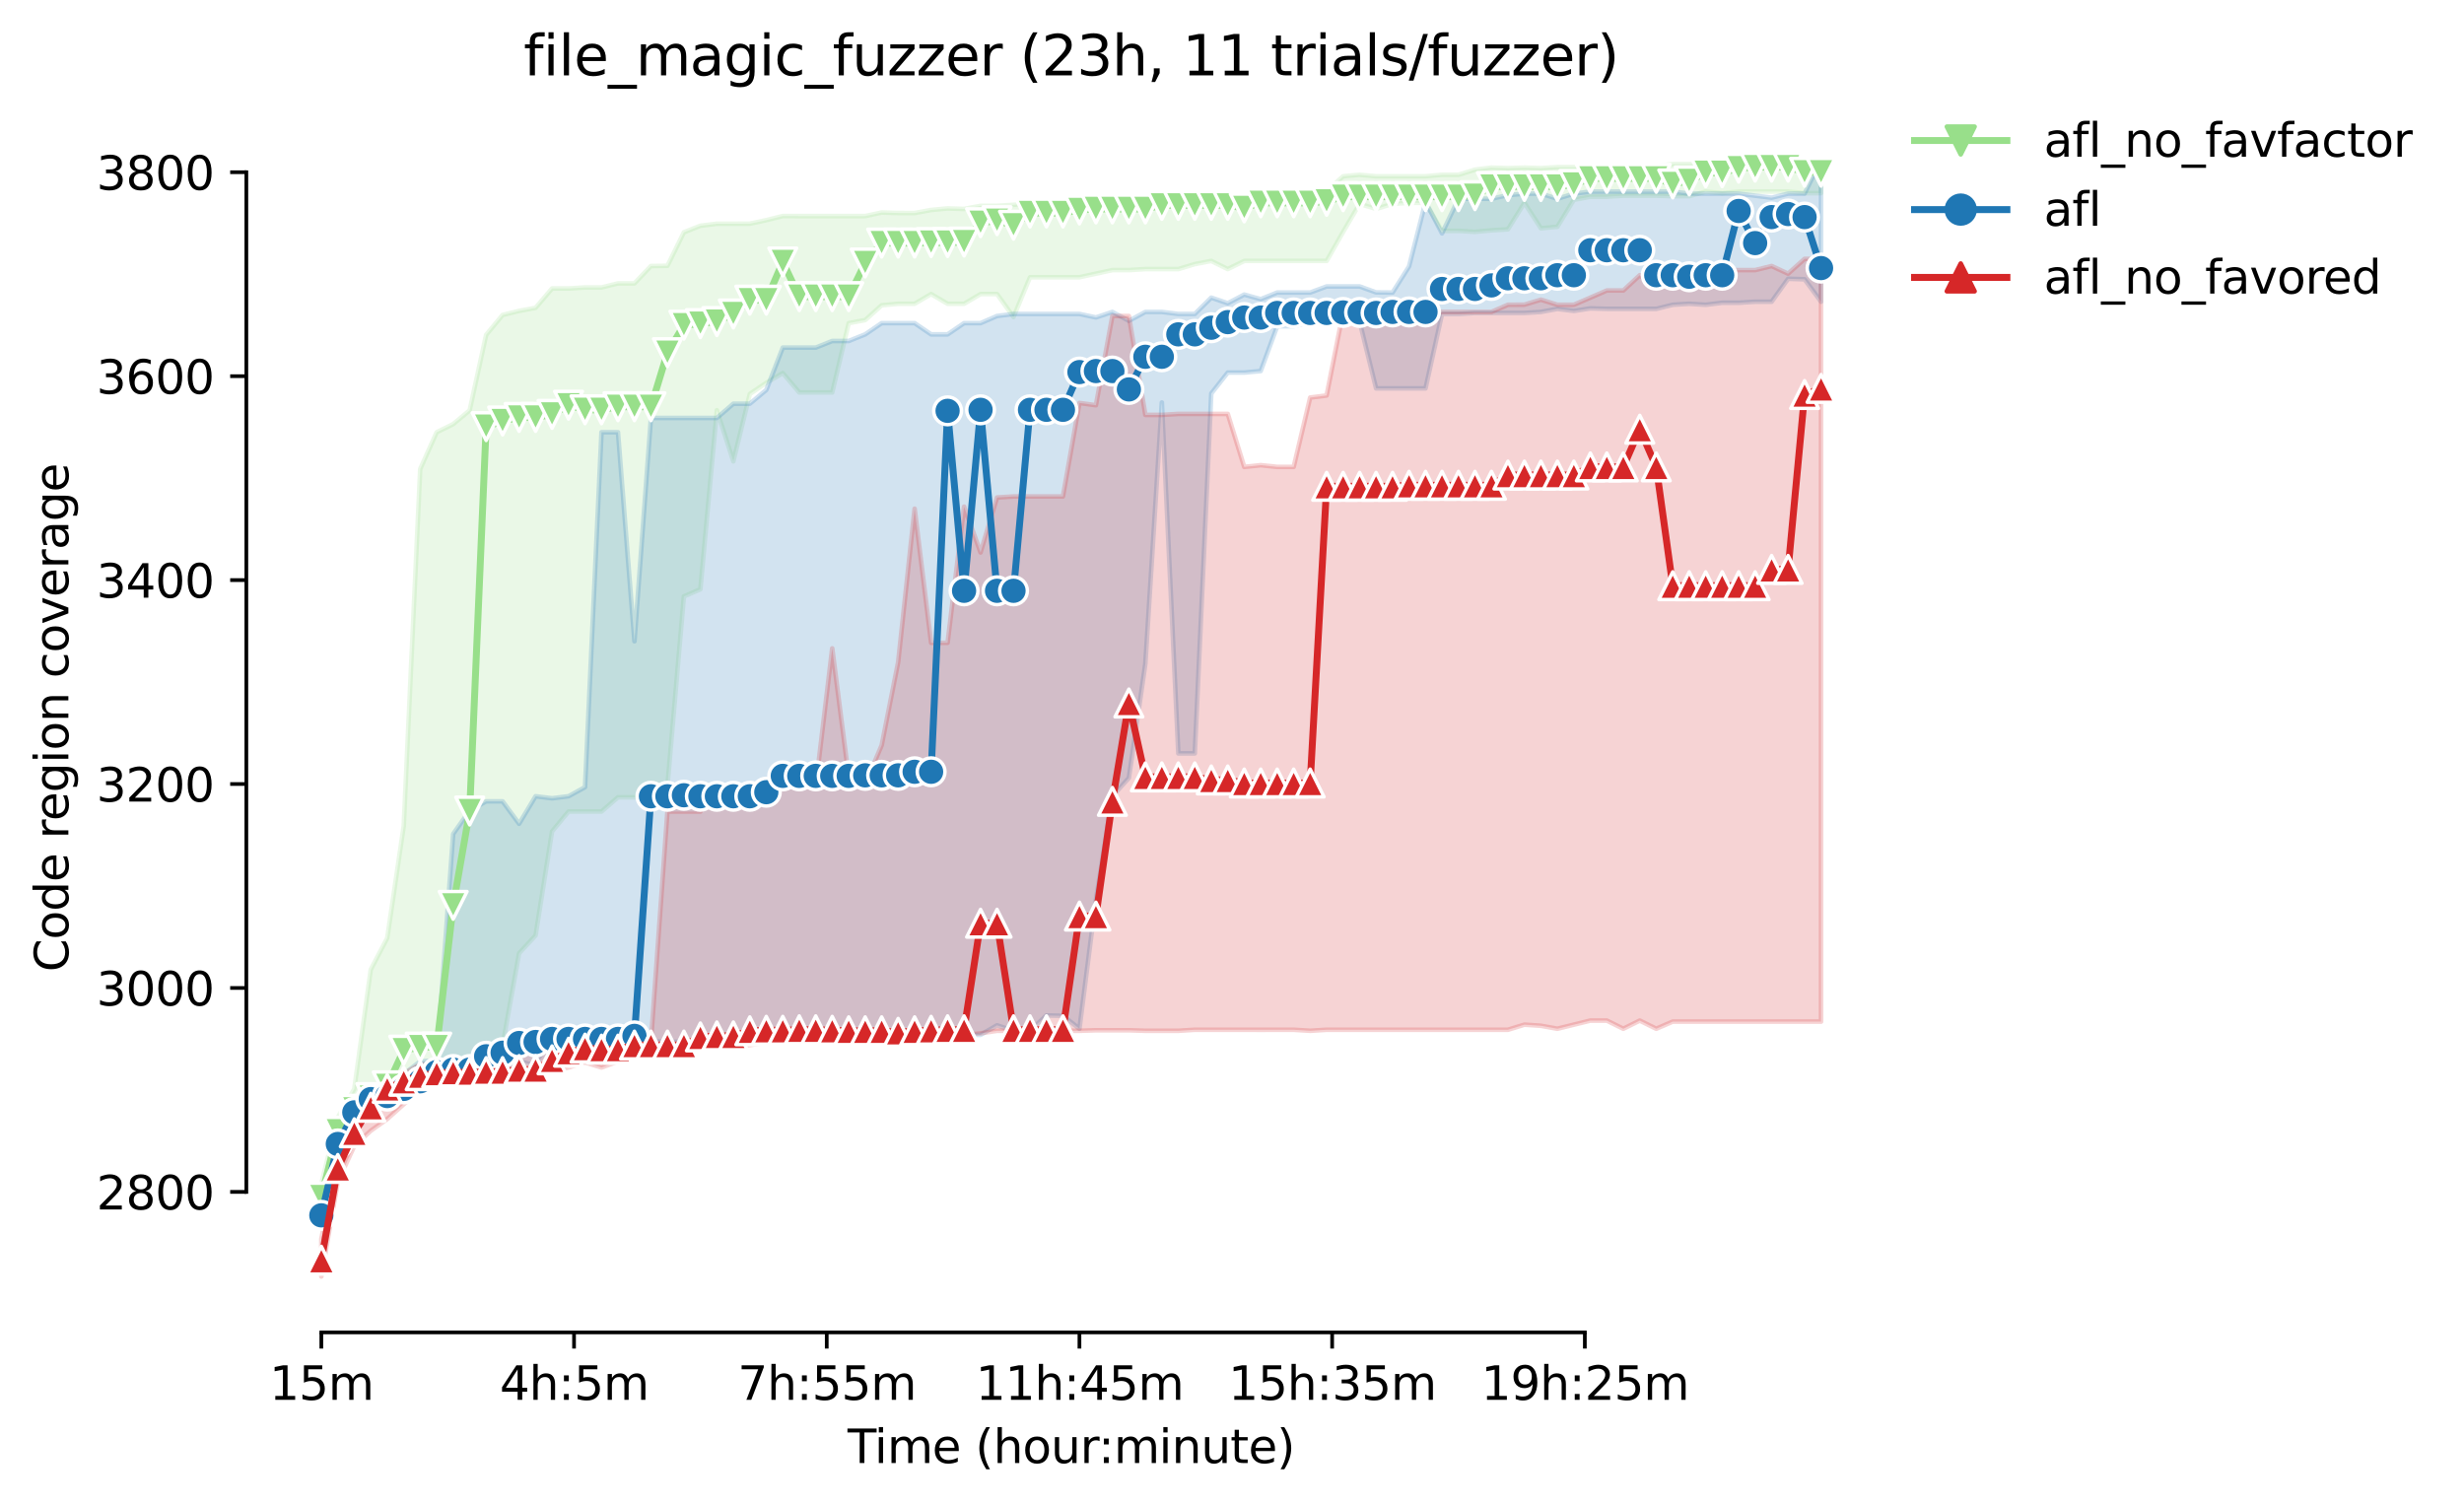 <?xml version="1.0" encoding="utf-8" standalone="no"?>
<!DOCTYPE svg PUBLIC "-//W3C//DTD SVG 1.1//EN"
  "http://www.w3.org/Graphics/SVG/1.1/DTD/svg11.dtd">
<svg height="325.986pt" version="1.1" viewBox="0 0 533.395 325.986" width="533.395pt" xmlns="http://www.w3.org/2000/svg" xmlns:xlink="http://www.w3.org/1999/xlink">
 <defs>
  <style type="text/css">*{stroke-linecap:butt;stroke-linejoin:round;}</style>
 </defs>
 <g id="figure_1">
  <g id="patch_1">
   <path d="M 0 325.986 
L 533.395 325.986 
L 533.395 0 
L 0 0 
z
" style="fill:#ffffff;"/>
  </g>
  <g id="axes_1">
   <g id="patch_2">
    <path d="M 53.328 288.43 
L 410.448 288.43 
L 410.448 22.318 
L 53.328 22.318 
z
" style="fill:#ffffff;"/>
   </g>
   <g id="PolyCollection_1">
    <defs>
     <path d="M 69.561 -69.739 
L 69.561 -63.779 
L 73.128 -78.458 
L 76.696 -83.645 
L 80.264 -87.066 
L 83.831 -89.494 
L 87.399 -90.487 
L 90.967 -92.032 
L 94.534 -92.915 
L 98.102 -95.233 
L 101.67 -95.785 
L 105.237 -97.661 
L 108.805 -99.717 
L 112.372 -119.624 
L 115.94 -123.486 
L 119.508 -146.001 
L 123.075 -150.305 
L 126.643 -150.305 
L 130.211 -150.305 
L 133.778 -153.395 
L 137.346 -153.395 
L 140.913 -153.395 
L 144.481 -155.823 
L 148.049 -196.879 
L 151.616 -198.424 
L 155.184 -237.171 
L 158.752 -226.126 
L 162.319 -240.694 
L 165.887 -243.122 
L 169.455 -245.219 
L 173.022 -241.025 
L 176.59 -241.025 
L 180.157 -241.025 
L 183.725 -256.035 
L 187.293 -256.697 
L 190.86 -259.898 
L 194.428 -260.229 
L 197.996 -260.229 
L 201.563 -262.326 
L 205.131 -260.229 
L 208.699 -260.229 
L 212.266 -262.326 
L 215.834 -262.326 
L 219.401 -257.359 
L 222.969 -265.968 
L 226.537 -265.968 
L 230.104 -265.968 
L 233.672 -265.968 
L 237.24 -266.74 
L 240.807 -267.513 
L 244.375 -267.513 
L 247.942 -267.733 
L 251.51 -267.733 
L 255.078 -267.733 
L 258.645 -268.809 
L 262.213 -269.499 
L 265.781 -267.733 
L 269.348 -269.499 
L 272.916 -269.499 
L 276.484 -269.499 
L 280.051 -269.499 
L 283.619 -269.499 
L 287.186 -269.499 
L 290.754 -275.79 
L 294.322 -281.86 
L 297.889 -280.756 
L 301.457 -281.86 
L 305.025 -282.081 
L 308.592 -282.081 
L 312.16 -276.011 
L 315.727 -276.011 
L 319.295 -275.79 
L 322.863 -276.121 
L 326.43 -276.342 
L 329.998 -282.081 
L 333.566 -276.563 
L 337.133 -276.894 
L 340.701 -282.743 
L 344.269 -283.405 
L 347.836 -283.405 
L 351.404 -283.626 
L 354.971 -283.626 
L 358.539 -283.626 
L 362.107 -283.516 
L 365.674 -283.516 
L 369.242 -284.509 
L 372.81 -284.178 
L 376.377 -284.509 
L 379.945 -284.509 
L 383.513 -284.509 
L 387.08 -284.509 
L 390.648 -284.178 
L 394.215 -284.178 
L 394.215 -291.572 
L 394.215 -291.572 
L 390.648 -290.916 
L 387.08 -290.91 
L 383.513 -290.91 
L 379.945 -290.91 
L 376.377 -290.689 
L 372.81 -290.579 
L 369.242 -290.579 
L 365.674 -290.469 
L 362.107 -290.469 
L 358.539 -290.027 
L 354.971 -290.027 
L 351.404 -289.806 
L 347.836 -289.806 
L 344.269 -289.806 
L 340.701 -289.806 
L 337.133 -289.806 
L 333.566 -289.586 
L 329.998 -289.696 
L 326.43 -289.586 
L 322.863 -289.696 
L 319.295 -289.255 
L 315.727 -288.151 
L 312.16 -288.151 
L 308.592 -287.82 
L 305.025 -287.82 
L 301.457 -287.82 
L 297.889 -287.82 
L 294.322 -288.151 
L 290.754 -287.82 
L 287.186 -284.625 
L 283.619 -283.847 
L 280.051 -283.847 
L 276.484 -283.847 
L 272.916 -283.405 
L 269.348 -283.405 
L 265.781 -283.074 
L 262.213 -282.964 
L 258.645 -283.074 
L 255.078 -283.074 
L 251.51 -282.964 
L 247.942 -282.749 
L 244.375 -282.964 
L 240.807 -282.743 
L 237.24 -282.522 
L 233.672 -282.522 
L 230.104 -282.302 
L 226.537 -282.081 
L 222.969 -282.081 
L 219.401 -281.639 
L 215.834 -281.419 
L 212.266 -281.419 
L 208.699 -280.756 
L 205.131 -280.867 
L 201.563 -280.536 
L 197.996 -279.874 
L 194.428 -279.879 
L 190.86 -279.984 
L 187.293 -279.211 
L 183.725 -279.211 
L 180.157 -279.211 
L 176.59 -279.211 
L 173.022 -279.211 
L 169.455 -279.22 
L 165.887 -278.328 
L 162.319 -277.564 
L 158.752 -277.556 
L 155.184 -277.556 
L 151.616 -277.114 
L 148.049 -275.702 
L 144.481 -268.44 
L 140.913 -268.396 
L 137.346 -264.643 
L 133.778 -264.643 
L 130.211 -263.76 
L 126.643 -263.76 
L 123.075 -263.54 
L 119.508 -263.54 
L 115.94 -259.346 
L 112.372 -258.683 
L 108.805 -257.801 
L 105.237 -253.496 
L 101.67 -237.162 
L 98.102 -234.182 
L 94.534 -232.417 
L 90.967 -224.47 
L 87.399 -147.215 
L 83.831 -122.935 
L 80.264 -116.092 
L 76.696 -90.267 
L 73.128 -84.086 
L 69.561 -69.739 
z
" id="md725f22e06" style="stroke:#98df8a;stroke-opacity:0.2;"/>
    </defs>
    <g clip-path="url(#pce4fdb50fc)">
     <use style="fill:#98df8a;fill-opacity:0.2;stroke:#98df8a;stroke-opacity:0.2;" x="0" xlink:href="#md725f22e06" y="325.986"/>
    </g>
   </g>
   <g id="PolyCollection_2">
    <defs>
     <path d="M 69.561 -67.09 
L 69.561 -61.13 
L 73.128 -74.815 
L 76.696 -80.996 
L 80.264 -84.748 
L 83.831 -88.501 
L 87.399 -88.721 
L 90.967 -90.267 
L 94.534 -91.149 
L 98.102 -92.032 
L 101.67 -91.812 
L 105.237 -92.581 
L 108.805 -94.35 
L 112.372 -96.226 
L 115.94 -95.343 
L 119.508 -99.979 
L 123.075 -97.109 
L 126.643 -99.979 
L 130.211 -100.199 
L 133.778 -100.42 
L 137.346 -100.42 
L 140.913 -100.635 
L 144.481 -100.42 
L 148.049 -100.53 
L 151.616 -100.641 
L 155.184 -101.082 
L 158.752 -101.082 
L 162.319 -101.965 
L 165.887 -101.413 
L 169.455 -101.965 
L 173.022 -101.965 
L 176.59 -101.965 
L 180.157 -102.186 
L 183.725 -101.965 
L 187.293 -101.965 
L 190.86 -101.965 
L 194.428 -101.965 
L 197.996 -102.396 
L 201.563 -102.407 
L 205.131 -104.173 
L 208.699 -101.965 
L 212.266 -101.965 
L 215.834 -104.032 
L 219.401 -102.848 
L 222.969 -102.848 
L 226.537 -106.159 
L 230.104 -106.087 
L 233.672 -103.29 
L 237.24 -131.212 
L 240.807 -153.616 
L 244.375 -157.589 
L 247.942 -182.311 
L 251.51 -238.856 
L 255.078 -162.887 
L 258.645 -162.887 
L 262.213 -240.804 
L 265.781 -245.335 
L 269.348 -245.335 
L 272.916 -245.66 
L 276.484 -255.373 
L 280.051 -255.373 
L 283.619 -256.255 
L 287.186 -256.255 
L 290.754 -256.255 
L 294.322 -256.366 
L 297.889 -241.908 
L 301.457 -241.908 
L 305.025 -241.908 
L 308.592 -241.908 
L 312.16 -258.021 
L 315.727 -258.021 
L 319.295 -258.242 
L 322.863 -258.242 
L 326.43 -258.242 
L 329.998 -258.242 
L 333.566 -258.463 
L 337.133 -259.125 
L 340.701 -258.683 
L 344.269 -259.233 
L 347.836 -259.125 
L 351.404 -259.125 
L 354.971 -259.125 
L 358.539 -259.125 
L 362.107 -260.008 
L 365.674 -260.229 
L 369.242 -260.008 
L 372.81 -260.449 
L 376.377 -260.449 
L 379.945 -260.67 
L 383.513 -260.67 
L 387.08 -265.636 
L 390.648 -265.526 
L 394.215 -260.67 
L 394.215 -291.352 
L 394.215 -291.352 
L 390.648 -284.067 
L 387.08 -284.067 
L 383.513 -283.185 
L 379.945 -283.626 
L 376.377 -284.067 
L 372.81 -284.067 
L 369.242 -284.067 
L 365.674 -284.067 
L 362.107 -284.509 
L 358.539 -284.509 
L 354.971 -284.509 
L 351.404 -284.509 
L 347.836 -284.509 
L 344.269 -284.509 
L 340.701 -284.067 
L 337.133 -282.964 
L 333.566 -284.067 
L 329.998 -284.067 
L 326.43 -283.736 
L 322.863 -282.964 
L 319.295 -282.964 
L 315.727 -282.964 
L 312.16 -275.459 
L 308.592 -282.302 
L 305.025 -268.313 
L 301.457 -262.657 
L 297.889 -262.69 
L 294.322 -263.981 
L 290.754 -263.981 
L 287.186 -263.981 
L 283.619 -262.657 
L 280.051 -262.657 
L 276.484 -262.657 
L 272.916 -261.222 
L 269.348 -262.215 
L 265.781 -260.339 
L 262.213 -261.553 
L 258.645 -258.021 
L 255.078 -258.021 
L 251.51 -258.463 
L 247.942 -258.463 
L 244.375 -256.526 
L 240.807 -258.463 
L 237.24 -257.268 
L 233.672 -258.024 
L 230.104 -258.021 
L 226.537 -258.021 
L 222.969 -258.021 
L 219.401 -258.021 
L 215.834 -257.58 
L 212.266 -256.035 
L 208.699 -256.035 
L 205.131 -253.607 
L 201.563 -253.607 
L 197.996 -256.035 
L 194.428 -256.035 
L 190.86 -256.035 
L 187.293 -253.607 
L 183.725 -252.172 
L 180.157 -252.172 
L 176.59 -250.737 
L 173.022 -250.737 
L 169.455 -250.737 
L 165.887 -241.577 
L 162.319 -238.597 
L 158.752 -238.597 
L 155.184 -235.507 
L 151.616 -235.507 
L 148.049 -235.507 
L 144.481 -235.507 
L 140.913 -235.507 
L 137.346 -187.167 
L 133.778 -232.417 
L 130.211 -232.417 
L 126.643 -155.586 
L 123.075 -153.616 
L 119.508 -153.175 
L 115.94 -153.616 
L 112.372 -147.656 
L 108.805 -152.512 
L 105.237 -152.512 
L 101.67 -150.526 
L 98.102 -145.449 
L 94.534 -96.447 
L 90.967 -96.226 
L 87.399 -93.467 
L 83.831 -92.474 
L 80.264 -90.267 
L 76.696 -86.735 
L 73.128 -80.554 
L 69.561 -67.09 
z
" id="m8b82ddf455" style="stroke:#1f77b4;stroke-opacity:0.2;"/>
    </defs>
    <g clip-path="url(#pce4fdb50fc)">
     <use style="fill:#1f77b4;fill-opacity:0.2;stroke:#1f77b4;stroke-opacity:0.2;" x="0" xlink:href="#m8b82ddf455" y="325.986"/>
    </g>
   </g>
   <g id="PolyCollection_3">
    <defs>
     <path d="M 69.561 -57.819 
L 69.561 -49.652 
L 73.128 -70.18 
L 76.696 -77.906 
L 80.264 -81.217 
L 83.831 -83.755 
L 87.399 -86.956 
L 90.967 -90.046 
L 94.534 -91.809 
L 98.102 -91.812 
L 101.67 -91.812 
L 105.237 -93.357 
L 108.805 -93.136 
L 112.372 -93.357 
L 115.94 -93.578 
L 119.508 -94.24 
L 123.075 -94.902 
L 126.643 -96.006 
L 130.211 -94.902 
L 133.778 -96.221 
L 137.346 -97.551 
L 140.913 -97.551 
L 144.481 -97.551 
L 148.049 -97.551 
L 151.616 -99.316 
L 155.184 -99.316 
L 158.752 -99.537 
L 162.319 -99.758 
L 165.887 -100.31 
L 169.455 -100.31 
L 173.022 -101.722 
L 176.59 -100.862 
L 180.157 -100.862 
L 183.725 -100.641 
L 187.293 -100.862 
L 190.86 -100.641 
L 194.428 -100.862 
L 197.996 -101.852 
L 201.563 -101.852 
L 205.131 -101.965 
L 208.699 -101.965 
L 212.266 -102.296 
L 215.834 -102.848 
L 219.401 -102.848 
L 222.969 -102.848 
L 226.537 -102.848 
L 230.104 -102.848 
L 233.672 -102.848 
L 237.24 -102.959 
L 240.807 -102.959 
L 244.375 -102.959 
L 247.942 -102.848 
L 251.51 -102.848 
L 255.078 -102.848 
L 258.645 -103.069 
L 262.213 -103.069 
L 265.781 -103.069 
L 269.348 -103.069 
L 272.916 -103.063 
L 276.484 -103.069 
L 280.051 -103.069 
L 283.619 -102.848 
L 287.186 -103.069 
L 290.754 -103.069 
L 294.322 -103.069 
L 297.889 -103.069 
L 301.457 -103.069 
L 305.025 -103.069 
L 308.592 -103.069 
L 312.16 -103.069 
L 315.727 -103.069 
L 319.295 -103.069 
L 322.863 -103.069 
L 326.43 -103.069 
L 329.998 -104.173 
L 333.566 -103.935 
L 337.133 -103.29 
L 340.701 -104.173 
L 344.269 -105.055 
L 347.836 -105.055 
L 351.404 -103.29 
L 354.971 -105.055 
L 358.539 -103.29 
L 362.107 -104.835 
L 365.674 -104.835 
L 369.242 -104.835 
L 372.81 -104.835 
L 376.377 -104.835 
L 379.945 -104.835 
L 383.513 -104.835 
L 387.08 -104.835 
L 390.648 -104.835 
L 394.215 -104.835 
L 394.215 -269.941 
L 394.215 -269.941 
L 390.648 -269.941 
L 387.08 -266.74 
L 383.513 -268.396 
L 379.945 -267.513 
L 376.377 -267.513 
L 372.81 -267.513 
L 369.242 -267.513 
L 365.674 -267.513 
L 362.107 -266.188 
L 358.539 -263.76 
L 354.971 -266.409 
L 351.404 -263.098 
L 347.836 -263.098 
L 344.269 -261.553 
L 340.701 -260.008 
L 337.133 -260.008 
L 333.566 -261.112 
L 329.998 -260.035 
L 326.43 -260.008 
L 322.863 -258.463 
L 319.295 -258.463 
L 315.727 -258.463 
L 312.16 -258.463 
L 308.592 -258.463 
L 305.025 -258.463 
L 301.457 -258.463 
L 297.889 -260.229 
L 294.322 -258.463 
L 290.754 -258.463 
L 287.186 -240.374 
L 283.619 -239.921 
L 280.051 -224.912 
L 276.484 -224.912 
L 272.916 -225.287 
L 269.348 -224.912 
L 265.781 -236.39 
L 262.213 -236.39 
L 258.645 -236.39 
L 255.078 -236.39 
L 251.51 -236.169 
L 247.942 -236.169 
L 244.375 -257.58 
L 240.807 -257.58 
L 237.24 -238.266 
L 233.672 -238.749 
L 230.104 -218.511 
L 226.537 -218.511 
L 222.969 -218.511 
L 219.401 -218.511 
L 215.834 -218.29 
L 212.266 -206.387 
L 208.699 -216.303 
L 205.131 -186.836 
L 201.563 -186.836 
L 197.996 -215.862 
L 194.428 -182.642 
L 190.86 -164.653 
L 187.293 -156.265 
L 183.725 -157.81 
L 180.157 -185.63 
L 176.59 -155.823 
L 173.022 -155.823 
L 169.455 -157.81 
L 165.887 -156.626 
L 162.319 -155.382 
L 158.752 -155.382 
L 155.184 -155.382 
L 151.616 -150.305 
L 148.049 -150.305 
L 144.481 -150.305 
L 140.913 -100.42 
L 137.346 -100.42 
L 133.778 -100.199 
L 130.211 -99.758 
L 126.643 -99.763 
L 123.075 -99.758 
L 119.508 -99.096 
L 115.94 -99.096 
L 112.372 -98.654 
L 108.805 -97.992 
L 105.237 -97.771 
L 101.67 -96.668 
L 98.102 -96.557 
L 94.534 -95.564 
L 90.967 -95.564 
L 87.399 -93.578 
L 83.831 -93.136 
L 80.264 -89.163 
L 76.696 -84.086 
L 73.128 -74.815 
L 69.561 -57.819 
z
" id="mbd3bb478f7" style="stroke:#d62728;stroke-opacity:0.2;"/>
    </defs>
    <g clip-path="url(#pce4fdb50fc)">
     <use style="fill:#d62728;fill-opacity:0.2;stroke:#d62728;stroke-opacity:0.2;" x="0" xlink:href="#mbd3bb478f7" y="325.986"/>
    </g>
   </g>
   <g id="matplotlib.axis_1">
    <g id="xtick_1">
     <g id="line2d_1">
      <defs>
       <path d="M 0 0 
L 0 3.5 
" id="m0fed45685e" style="stroke:#000000;stroke-width:0.8;"/>
      </defs>
      <g>
       <use style="stroke:#000000;stroke-width:0.8;" x="69.561" xlink:href="#m0fed45685e" y="288.43"/>
      </g>
     </g>
     <g id="text_1">
      <!-- 15m -->
      <g transform="translate(58.328 303.029)scale(0.1 -0.1)">
       <defs>
        <path d="M 794 531 
L 1825 531 
L 1825 4091 
L 703 3866 
L 703 4441 
L 1819 4666 
L 2450 4666 
L 2450 531 
L 3481 531 
L 3481 0 
L 794 0 
L 794 531 
z
" id="DejaVuSans-31" transform="scale(0.016)"/>
        <path d="M 691 4666 
L 3169 4666 
L 3169 4134 
L 1269 4134 
L 1269 2991 
Q 1406 3038 1543 3061 
Q 1681 3084 1819 3084 
Q 2600 3084 3056 2656 
Q 3513 2228 3513 1497 
Q 3513 744 3044 326 
Q 2575 -91 1722 -91 
Q 1428 -91 1123 -41 
Q 819 9 494 109 
L 494 744 
Q 775 591 1075 516 
Q 1375 441 1709 441 
Q 2250 441 2565 725 
Q 2881 1009 2881 1497 
Q 2881 1984 2565 2268 
Q 2250 2553 1709 2553 
Q 1456 2553 1204 2497 
Q 953 2441 691 2322 
L 691 4666 
z
" id="DejaVuSans-35" transform="scale(0.016)"/>
        <path d="M 3328 2828 
Q 3544 3216 3844 3400 
Q 4144 3584 4550 3584 
Q 5097 3584 5394 3201 
Q 5691 2819 5691 2113 
L 5691 0 
L 5113 0 
L 5113 2094 
Q 5113 2597 4934 2840 
Q 4756 3084 4391 3084 
Q 3944 3084 3684 2787 
Q 3425 2491 3425 1978 
L 3425 0 
L 2847 0 
L 2847 2094 
Q 2847 2600 2669 2842 
Q 2491 3084 2119 3084 
Q 1678 3084 1418 2786 
Q 1159 2488 1159 1978 
L 1159 0 
L 581 0 
L 581 3500 
L 1159 3500 
L 1159 2956 
Q 1356 3278 1631 3431 
Q 1906 3584 2284 3584 
Q 2666 3584 2933 3390 
Q 3200 3197 3328 2828 
z
" id="DejaVuSans-6d" transform="scale(0.016)"/>
       </defs>
       <use xlink:href="#DejaVuSans-31"/>
       <use x="63.623" xlink:href="#DejaVuSans-35"/>
       <use x="127.246" xlink:href="#DejaVuSans-6d"/>
      </g>
     </g>
    </g>
    <g id="xtick_2">
     <g id="line2d_2">
      <g>
       <use style="stroke:#000000;stroke-width:0.8;" x="124.265" xlink:href="#m0fed45685e" y="288.43"/>
      </g>
     </g>
     <g id="text_2">
      <!-- 4h:5m -->
      <g transform="translate(108.179 303.029)scale(0.1 -0.1)">
       <defs>
        <path d="M 2419 4116 
L 825 1625 
L 2419 1625 
L 2419 4116 
z
M 2253 4666 
L 3047 4666 
L 3047 1625 
L 3713 1625 
L 3713 1100 
L 3047 1100 
L 3047 0 
L 2419 0 
L 2419 1100 
L 313 1100 
L 313 1709 
L 2253 4666 
z
" id="DejaVuSans-34" transform="scale(0.016)"/>
        <path d="M 3513 2113 
L 3513 0 
L 2938 0 
L 2938 2094 
Q 2938 2591 2744 2837 
Q 2550 3084 2163 3084 
Q 1697 3084 1428 2787 
Q 1159 2491 1159 1978 
L 1159 0 
L 581 0 
L 581 4863 
L 1159 4863 
L 1159 2956 
Q 1366 3272 1645 3428 
Q 1925 3584 2291 3584 
Q 2894 3584 3203 3211 
Q 3513 2838 3513 2113 
z
" id="DejaVuSans-68" transform="scale(0.016)"/>
        <path d="M 750 794 
L 1409 794 
L 1409 0 
L 750 0 
L 750 794 
z
M 750 3309 
L 1409 3309 
L 1409 2516 
L 750 2516 
L 750 3309 
z
" id="DejaVuSans-3a" transform="scale(0.016)"/>
       </defs>
       <use xlink:href="#DejaVuSans-34"/>
       <use x="63.623" xlink:href="#DejaVuSans-68"/>
       <use x="127.002" xlink:href="#DejaVuSans-3a"/>
       <use x="160.693" xlink:href="#DejaVuSans-35"/>
       <use x="224.316" xlink:href="#DejaVuSans-6d"/>
      </g>
     </g>
    </g>
    <g id="xtick_3">
     <g id="line2d_3">
      <g>
       <use style="stroke:#000000;stroke-width:0.8;" x="178.968" xlink:href="#m0fed45685e" y="288.43"/>
      </g>
     </g>
     <g id="text_3">
      <!-- 7h:55m -->
      <g transform="translate(159.701 303.029)scale(0.1 -0.1)">
       <defs>
        <path d="M 525 4666 
L 3525 4666 
L 3525 4397 
L 1831 0 
L 1172 0 
L 2766 4134 
L 525 4134 
L 525 4666 
z
" id="DejaVuSans-37" transform="scale(0.016)"/>
       </defs>
       <use xlink:href="#DejaVuSans-37"/>
       <use x="63.623" xlink:href="#DejaVuSans-68"/>
       <use x="127.002" xlink:href="#DejaVuSans-3a"/>
       <use x="160.693" xlink:href="#DejaVuSans-35"/>
       <use x="224.316" xlink:href="#DejaVuSans-35"/>
       <use x="287.939" xlink:href="#DejaVuSans-6d"/>
      </g>
     </g>
    </g>
    <g id="xtick_4">
     <g id="line2d_4">
      <g>
       <use style="stroke:#000000;stroke-width:0.8;" x="233.672" xlink:href="#m0fed45685e" y="288.43"/>
      </g>
     </g>
     <g id="text_4">
      <!-- 11h:45m -->
      <g transform="translate(211.224 303.029)scale(0.1 -0.1)">
       <use xlink:href="#DejaVuSans-31"/>
       <use x="63.623" xlink:href="#DejaVuSans-31"/>
       <use x="127.246" xlink:href="#DejaVuSans-68"/>
       <use x="190.625" xlink:href="#DejaVuSans-3a"/>
       <use x="224.316" xlink:href="#DejaVuSans-34"/>
       <use x="287.939" xlink:href="#DejaVuSans-35"/>
       <use x="351.562" xlink:href="#DejaVuSans-6d"/>
      </g>
     </g>
    </g>
    <g id="xtick_5">
     <g id="line2d_5">
      <g>
       <use style="stroke:#000000;stroke-width:0.8;" x="288.376" xlink:href="#m0fed45685e" y="288.43"/>
      </g>
     </g>
     <g id="text_5">
      <!-- 15h:35m -->
      <g transform="translate(265.927 303.029)scale(0.1 -0.1)">
       <defs>
        <path d="M 2597 2516 
Q 3050 2419 3304 2112 
Q 3559 1806 3559 1356 
Q 3559 666 3084 287 
Q 2609 -91 1734 -91 
Q 1441 -91 1130 -33 
Q 819 25 488 141 
L 488 750 
Q 750 597 1062 519 
Q 1375 441 1716 441 
Q 2309 441 2620 675 
Q 2931 909 2931 1356 
Q 2931 1769 2642 2001 
Q 2353 2234 1838 2234 
L 1294 2234 
L 1294 2753 
L 1863 2753 
Q 2328 2753 2575 2939 
Q 2822 3125 2822 3475 
Q 2822 3834 2567 4026 
Q 2313 4219 1838 4219 
Q 1578 4219 1281 4162 
Q 984 4106 628 3988 
L 628 4550 
Q 988 4650 1302 4700 
Q 1616 4750 1894 4750 
Q 2613 4750 3031 4423 
Q 3450 4097 3450 3541 
Q 3450 3153 3228 2886 
Q 3006 2619 2597 2516 
z
" id="DejaVuSans-33" transform="scale(0.016)"/>
       </defs>
       <use xlink:href="#DejaVuSans-31"/>
       <use x="63.623" xlink:href="#DejaVuSans-35"/>
       <use x="127.246" xlink:href="#DejaVuSans-68"/>
       <use x="190.625" xlink:href="#DejaVuSans-3a"/>
       <use x="224.316" xlink:href="#DejaVuSans-33"/>
       <use x="287.939" xlink:href="#DejaVuSans-35"/>
       <use x="351.562" xlink:href="#DejaVuSans-6d"/>
      </g>
     </g>
    </g>
    <g id="xtick_6">
     <g id="line2d_6">
      <g>
       <use style="stroke:#000000;stroke-width:0.8;" x="343.079" xlink:href="#m0fed45685e" y="288.43"/>
      </g>
     </g>
     <g id="text_6">
      <!-- 19h:25m -->
      <g transform="translate(320.631 303.029)scale(0.1 -0.1)">
       <defs>
        <path d="M 703 97 
L 703 672 
Q 941 559 1184 500 
Q 1428 441 1663 441 
Q 2288 441 2617 861 
Q 2947 1281 2994 2138 
Q 2813 1869 2534 1725 
Q 2256 1581 1919 1581 
Q 1219 1581 811 2004 
Q 403 2428 403 3163 
Q 403 3881 828 4315 
Q 1253 4750 1959 4750 
Q 2769 4750 3195 4129 
Q 3622 3509 3622 2328 
Q 3622 1225 3098 567 
Q 2575 -91 1691 -91 
Q 1453 -91 1209 -44 
Q 966 3 703 97 
z
M 1959 2075 
Q 2384 2075 2632 2365 
Q 2881 2656 2881 3163 
Q 2881 3666 2632 3958 
Q 2384 4250 1959 4250 
Q 1534 4250 1286 3958 
Q 1038 3666 1038 3163 
Q 1038 2656 1286 2365 
Q 1534 2075 1959 2075 
z
" id="DejaVuSans-39" transform="scale(0.016)"/>
        <path d="M 1228 531 
L 3431 531 
L 3431 0 
L 469 0 
L 469 531 
Q 828 903 1448 1529 
Q 2069 2156 2228 2338 
Q 2531 2678 2651 2914 
Q 2772 3150 2772 3378 
Q 2772 3750 2511 3984 
Q 2250 4219 1831 4219 
Q 1534 4219 1204 4116 
Q 875 4013 500 3803 
L 500 4441 
Q 881 4594 1212 4672 
Q 1544 4750 1819 4750 
Q 2544 4750 2975 4387 
Q 3406 4025 3406 3419 
Q 3406 3131 3298 2873 
Q 3191 2616 2906 2266 
Q 2828 2175 2409 1742 
Q 1991 1309 1228 531 
z
" id="DejaVuSans-32" transform="scale(0.016)"/>
       </defs>
       <use xlink:href="#DejaVuSans-31"/>
       <use x="63.623" xlink:href="#DejaVuSans-39"/>
       <use x="127.246" xlink:href="#DejaVuSans-68"/>
       <use x="190.625" xlink:href="#DejaVuSans-3a"/>
       <use x="224.316" xlink:href="#DejaVuSans-32"/>
       <use x="287.939" xlink:href="#DejaVuSans-35"/>
       <use x="351.562" xlink:href="#DejaVuSans-6d"/>
      </g>
     </g>
    </g>
    <g id="text_7">
     <!-- Time (hour:minute) -->
     <g transform="translate(183.481 316.707)scale(0.1 -0.1)">
      <defs>
       <path d="M -19 4666 
L 3928 4666 
L 3928 4134 
L 2272 4134 
L 2272 0 
L 1638 0 
L 1638 4134 
L -19 4134 
L -19 4666 
z
" id="DejaVuSans-54" transform="scale(0.016)"/>
       <path d="M 603 3500 
L 1178 3500 
L 1178 0 
L 603 0 
L 603 3500 
z
M 603 4863 
L 1178 4863 
L 1178 4134 
L 603 4134 
L 603 4863 
z
" id="DejaVuSans-69" transform="scale(0.016)"/>
       <path d="M 3597 1894 
L 3597 1613 
L 953 1613 
Q 991 1019 1311 708 
Q 1631 397 2203 397 
Q 2534 397 2845 478 
Q 3156 559 3463 722 
L 3463 178 
Q 3153 47 2828 -22 
Q 2503 -91 2169 -91 
Q 1331 -91 842 396 
Q 353 884 353 1716 
Q 353 2575 817 3079 
Q 1281 3584 2069 3584 
Q 2775 3584 3186 3129 
Q 3597 2675 3597 1894 
z
M 3022 2063 
Q 3016 2534 2758 2815 
Q 2500 3097 2075 3097 
Q 1594 3097 1305 2825 
Q 1016 2553 972 2059 
L 3022 2063 
z
" id="DejaVuSans-65" transform="scale(0.016)"/>
       <path id="DejaVuSans-20" transform="scale(0.016)"/>
       <path d="M 1984 4856 
Q 1566 4138 1362 3434 
Q 1159 2731 1159 2009 
Q 1159 1288 1364 580 
Q 1569 -128 1984 -844 
L 1484 -844 
Q 1016 -109 783 600 
Q 550 1309 550 2009 
Q 550 2706 781 3412 
Q 1013 4119 1484 4856 
L 1984 4856 
z
" id="DejaVuSans-28" transform="scale(0.016)"/>
       <path d="M 1959 3097 
Q 1497 3097 1228 2736 
Q 959 2375 959 1747 
Q 959 1119 1226 758 
Q 1494 397 1959 397 
Q 2419 397 2687 759 
Q 2956 1122 2956 1747 
Q 2956 2369 2687 2733 
Q 2419 3097 1959 3097 
z
M 1959 3584 
Q 2709 3584 3137 3096 
Q 3566 2609 3566 1747 
Q 3566 888 3137 398 
Q 2709 -91 1959 -91 
Q 1206 -91 779 398 
Q 353 888 353 1747 
Q 353 2609 779 3096 
Q 1206 3584 1959 3584 
z
" id="DejaVuSans-6f" transform="scale(0.016)"/>
       <path d="M 544 1381 
L 544 3500 
L 1119 3500 
L 1119 1403 
Q 1119 906 1312 657 
Q 1506 409 1894 409 
Q 2359 409 2629 706 
Q 2900 1003 2900 1516 
L 2900 3500 
L 3475 3500 
L 3475 0 
L 2900 0 
L 2900 538 
Q 2691 219 2414 64 
Q 2138 -91 1772 -91 
Q 1169 -91 856 284 
Q 544 659 544 1381 
z
M 1991 3584 
L 1991 3584 
z
" id="DejaVuSans-75" transform="scale(0.016)"/>
       <path d="M 2631 2963 
Q 2534 3019 2420 3045 
Q 2306 3072 2169 3072 
Q 1681 3072 1420 2755 
Q 1159 2438 1159 1844 
L 1159 0 
L 581 0 
L 581 3500 
L 1159 3500 
L 1159 2956 
Q 1341 3275 1631 3429 
Q 1922 3584 2338 3584 
Q 2397 3584 2469 3576 
Q 2541 3569 2628 3553 
L 2631 2963 
z
" id="DejaVuSans-72" transform="scale(0.016)"/>
       <path d="M 3513 2113 
L 3513 0 
L 2938 0 
L 2938 2094 
Q 2938 2591 2744 2837 
Q 2550 3084 2163 3084 
Q 1697 3084 1428 2787 
Q 1159 2491 1159 1978 
L 1159 0 
L 581 0 
L 581 3500 
L 1159 3500 
L 1159 2956 
Q 1366 3272 1645 3428 
Q 1925 3584 2291 3584 
Q 2894 3584 3203 3211 
Q 3513 2838 3513 2113 
z
" id="DejaVuSans-6e" transform="scale(0.016)"/>
       <path d="M 1172 4494 
L 1172 3500 
L 2356 3500 
L 2356 3053 
L 1172 3053 
L 1172 1153 
Q 1172 725 1289 603 
Q 1406 481 1766 481 
L 2356 481 
L 2356 0 
L 1766 0 
Q 1100 0 847 248 
Q 594 497 594 1153 
L 594 3053 
L 172 3053 
L 172 3500 
L 594 3500 
L 594 4494 
L 1172 4494 
z
" id="DejaVuSans-74" transform="scale(0.016)"/>
       <path d="M 513 4856 
L 1013 4856 
Q 1481 4119 1714 3412 
Q 1947 2706 1947 2009 
Q 1947 1309 1714 600 
Q 1481 -109 1013 -844 
L 513 -844 
Q 928 -128 1133 580 
Q 1338 1288 1338 2009 
Q 1338 2731 1133 3434 
Q 928 4138 513 4856 
z
" id="DejaVuSans-29" transform="scale(0.016)"/>
      </defs>
      <use xlink:href="#DejaVuSans-54"/>
      <use x="57.959" xlink:href="#DejaVuSans-69"/>
      <use x="85.742" xlink:href="#DejaVuSans-6d"/>
      <use x="183.154" xlink:href="#DejaVuSans-65"/>
      <use x="244.678" xlink:href="#DejaVuSans-20"/>
      <use x="276.465" xlink:href="#DejaVuSans-28"/>
      <use x="315.479" xlink:href="#DejaVuSans-68"/>
      <use x="378.857" xlink:href="#DejaVuSans-6f"/>
      <use x="440.039" xlink:href="#DejaVuSans-75"/>
      <use x="503.418" xlink:href="#DejaVuSans-72"/>
      <use x="542.781" xlink:href="#DejaVuSans-3a"/>
      <use x="576.473" xlink:href="#DejaVuSans-6d"/>
      <use x="673.885" xlink:href="#DejaVuSans-69"/>
      <use x="701.668" xlink:href="#DejaVuSans-6e"/>
      <use x="765.047" xlink:href="#DejaVuSans-75"/>
      <use x="828.426" xlink:href="#DejaVuSans-74"/>
      <use x="867.635" xlink:href="#DejaVuSans-65"/>
      <use x="929.158" xlink:href="#DejaVuSans-29"/>
     </g>
    </g>
   </g>
   <g id="matplotlib.axis_2">
    <g id="ytick_1">
     <g id="line2d_7">
      <defs>
       <path d="M 0 0 
L -3.5 0 
" id="mba7186f6f1" style="stroke:#000000;stroke-width:0.8;"/>
      </defs>
      <g>
       <use style="stroke:#000000;stroke-width:0.8;" x="53.328" xlink:href="#mba7186f6f1" y="258.014"/>
      </g>
     </g>
     <g id="text_8">
      <!-- 2800 -->
      <g transform="translate(20.878 261.813)scale(0.1 -0.1)">
       <defs>
        <path d="M 2034 2216 
Q 1584 2216 1326 1975 
Q 1069 1734 1069 1313 
Q 1069 891 1326 650 
Q 1584 409 2034 409 
Q 2484 409 2743 651 
Q 3003 894 3003 1313 
Q 3003 1734 2745 1975 
Q 2488 2216 2034 2216 
z
M 1403 2484 
Q 997 2584 770 2862 
Q 544 3141 544 3541 
Q 544 4100 942 4425 
Q 1341 4750 2034 4750 
Q 2731 4750 3128 4425 
Q 3525 4100 3525 3541 
Q 3525 3141 3298 2862 
Q 3072 2584 2669 2484 
Q 3125 2378 3379 2068 
Q 3634 1759 3634 1313 
Q 3634 634 3220 271 
Q 2806 -91 2034 -91 
Q 1263 -91 848 271 
Q 434 634 434 1313 
Q 434 1759 690 2068 
Q 947 2378 1403 2484 
z
M 1172 3481 
Q 1172 3119 1398 2916 
Q 1625 2713 2034 2713 
Q 2441 2713 2670 2916 
Q 2900 3119 2900 3481 
Q 2900 3844 2670 4047 
Q 2441 4250 2034 4250 
Q 1625 4250 1398 4047 
Q 1172 3844 1172 3481 
z
" id="DejaVuSans-38" transform="scale(0.016)"/>
        <path d="M 2034 4250 
Q 1547 4250 1301 3770 
Q 1056 3291 1056 2328 
Q 1056 1369 1301 889 
Q 1547 409 2034 409 
Q 2525 409 2770 889 
Q 3016 1369 3016 2328 
Q 3016 3291 2770 3770 
Q 2525 4250 2034 4250 
z
M 2034 4750 
Q 2819 4750 3233 4129 
Q 3647 3509 3647 2328 
Q 3647 1150 3233 529 
Q 2819 -91 2034 -91 
Q 1250 -91 836 529 
Q 422 1150 422 2328 
Q 422 3509 836 4129 
Q 1250 4750 2034 4750 
z
" id="DejaVuSans-30" transform="scale(0.016)"/>
       </defs>
       <use xlink:href="#DejaVuSans-32"/>
       <use x="63.623" xlink:href="#DejaVuSans-38"/>
       <use x="127.246" xlink:href="#DejaVuSans-30"/>
       <use x="190.869" xlink:href="#DejaVuSans-30"/>
      </g>
     </g>
    </g>
    <g id="ytick_2">
     <g id="line2d_8">
      <g>
       <use style="stroke:#000000;stroke-width:0.8;" x="53.328" xlink:href="#mba7186f6f1" y="213.868"/>
      </g>
     </g>
     <g id="text_9">
      <!-- 3000 -->
      <g transform="translate(20.878 217.667)scale(0.1 -0.1)">
       <use xlink:href="#DejaVuSans-33"/>
       <use x="63.623" xlink:href="#DejaVuSans-30"/>
       <use x="127.246" xlink:href="#DejaVuSans-30"/>
       <use x="190.869" xlink:href="#DejaVuSans-30"/>
      </g>
     </g>
    </g>
    <g id="ytick_3">
     <g id="line2d_9">
      <g>
       <use style="stroke:#000000;stroke-width:0.8;" x="53.328" xlink:href="#mba7186f6f1" y="169.722"/>
      </g>
     </g>
     <g id="text_10">
      <!-- 3200 -->
      <g transform="translate(20.878 173.521)scale(0.1 -0.1)">
       <use xlink:href="#DejaVuSans-33"/>
       <use x="63.623" xlink:href="#DejaVuSans-32"/>
       <use x="127.246" xlink:href="#DejaVuSans-30"/>
       <use x="190.869" xlink:href="#DejaVuSans-30"/>
      </g>
     </g>
    </g>
    <g id="ytick_4">
     <g id="line2d_10">
      <g>
       <use style="stroke:#000000;stroke-width:0.8;" x="53.328" xlink:href="#mba7186f6f1" y="125.576"/>
      </g>
     </g>
     <g id="text_11">
      <!-- 3400 -->
      <g transform="translate(20.878 129.375)scale(0.1 -0.1)">
       <use xlink:href="#DejaVuSans-33"/>
       <use x="63.623" xlink:href="#DejaVuSans-34"/>
       <use x="127.246" xlink:href="#DejaVuSans-30"/>
       <use x="190.869" xlink:href="#DejaVuSans-30"/>
      </g>
     </g>
    </g>
    <g id="ytick_5">
     <g id="line2d_11">
      <g>
       <use style="stroke:#000000;stroke-width:0.8;" x="53.328" xlink:href="#mba7186f6f1" y="81.43"/>
      </g>
     </g>
     <g id="text_12">
      <!-- 3600 -->
      <g transform="translate(20.878 85.229)scale(0.1 -0.1)">
       <defs>
        <path d="M 2113 2584 
Q 1688 2584 1439 2293 
Q 1191 2003 1191 1497 
Q 1191 994 1439 701 
Q 1688 409 2113 409 
Q 2538 409 2786 701 
Q 3034 994 3034 1497 
Q 3034 2003 2786 2293 
Q 2538 2584 2113 2584 
z
M 3366 4563 
L 3366 3988 
Q 3128 4100 2886 4159 
Q 2644 4219 2406 4219 
Q 1781 4219 1451 3797 
Q 1122 3375 1075 2522 
Q 1259 2794 1537 2939 
Q 1816 3084 2150 3084 
Q 2853 3084 3261 2657 
Q 3669 2231 3669 1497 
Q 3669 778 3244 343 
Q 2819 -91 2113 -91 
Q 1303 -91 875 529 
Q 447 1150 447 2328 
Q 447 3434 972 4092 
Q 1497 4750 2381 4750 
Q 2619 4750 2861 4703 
Q 3103 4656 3366 4563 
z
" id="DejaVuSans-36" transform="scale(0.016)"/>
       </defs>
       <use xlink:href="#DejaVuSans-33"/>
       <use x="63.623" xlink:href="#DejaVuSans-36"/>
       <use x="127.246" xlink:href="#DejaVuSans-30"/>
       <use x="190.869" xlink:href="#DejaVuSans-30"/>
      </g>
     </g>
    </g>
    <g id="ytick_6">
     <g id="line2d_12">
      <g>
       <use style="stroke:#000000;stroke-width:0.8;" x="53.328" xlink:href="#mba7186f6f1" y="37.284"/>
      </g>
     </g>
     <g id="text_13">
      <!-- 3800 -->
      <g transform="translate(20.878 41.083)scale(0.1 -0.1)">
       <use xlink:href="#DejaVuSans-33"/>
       <use x="63.623" xlink:href="#DejaVuSans-38"/>
       <use x="127.246" xlink:href="#DejaVuSans-30"/>
       <use x="190.869" xlink:href="#DejaVuSans-30"/>
      </g>
     </g>
    </g>
    <g id="text_14">
     <!-- Code region coverage -->
     <g transform="translate(14.798 210.38)rotate(-90)scale(0.1 -0.1)">
      <defs>
       <path d="M 4122 4306 
L 4122 3641 
Q 3803 3938 3442 4084 
Q 3081 4231 2675 4231 
Q 1875 4231 1450 3742 
Q 1025 3253 1025 2328 
Q 1025 1406 1450 917 
Q 1875 428 2675 428 
Q 3081 428 3442 575 
Q 3803 722 4122 1019 
L 4122 359 
Q 3791 134 3420 21 
Q 3050 -91 2638 -91 
Q 1578 -91 968 557 
Q 359 1206 359 2328 
Q 359 3453 968 4101 
Q 1578 4750 2638 4750 
Q 3056 4750 3426 4639 
Q 3797 4528 4122 4306 
z
" id="DejaVuSans-43" transform="scale(0.016)"/>
       <path d="M 2906 2969 
L 2906 4863 
L 3481 4863 
L 3481 0 
L 2906 0 
L 2906 525 
Q 2725 213 2448 61 
Q 2172 -91 1784 -91 
Q 1150 -91 751 415 
Q 353 922 353 1747 
Q 353 2572 751 3078 
Q 1150 3584 1784 3584 
Q 2172 3584 2448 3432 
Q 2725 3281 2906 2969 
z
M 947 1747 
Q 947 1113 1208 752 
Q 1469 391 1925 391 
Q 2381 391 2643 752 
Q 2906 1113 2906 1747 
Q 2906 2381 2643 2742 
Q 2381 3103 1925 3103 
Q 1469 3103 1208 2742 
Q 947 2381 947 1747 
z
" id="DejaVuSans-64" transform="scale(0.016)"/>
       <path d="M 2906 1791 
Q 2906 2416 2648 2759 
Q 2391 3103 1925 3103 
Q 1463 3103 1205 2759 
Q 947 2416 947 1791 
Q 947 1169 1205 825 
Q 1463 481 1925 481 
Q 2391 481 2648 825 
Q 2906 1169 2906 1791 
z
M 3481 434 
Q 3481 -459 3084 -895 
Q 2688 -1331 1869 -1331 
Q 1566 -1331 1297 -1286 
Q 1028 -1241 775 -1147 
L 775 -588 
Q 1028 -725 1275 -790 
Q 1522 -856 1778 -856 
Q 2344 -856 2625 -561 
Q 2906 -266 2906 331 
L 2906 616 
Q 2728 306 2450 153 
Q 2172 0 1784 0 
Q 1141 0 747 490 
Q 353 981 353 1791 
Q 353 2603 747 3093 
Q 1141 3584 1784 3584 
Q 2172 3584 2450 3431 
Q 2728 3278 2906 2969 
L 2906 3500 
L 3481 3500 
L 3481 434 
z
" id="DejaVuSans-67" transform="scale(0.016)"/>
       <path d="M 3122 3366 
L 3122 2828 
Q 2878 2963 2633 3030 
Q 2388 3097 2138 3097 
Q 1578 3097 1268 2742 
Q 959 2388 959 1747 
Q 959 1106 1268 751 
Q 1578 397 2138 397 
Q 2388 397 2633 464 
Q 2878 531 3122 666 
L 3122 134 
Q 2881 22 2623 -34 
Q 2366 -91 2075 -91 
Q 1284 -91 818 406 
Q 353 903 353 1747 
Q 353 2603 823 3093 
Q 1294 3584 2113 3584 
Q 2378 3584 2631 3529 
Q 2884 3475 3122 3366 
z
" id="DejaVuSans-63" transform="scale(0.016)"/>
       <path d="M 191 3500 
L 800 3500 
L 1894 563 
L 2988 3500 
L 3597 3500 
L 2284 0 
L 1503 0 
L 191 3500 
z
" id="DejaVuSans-76" transform="scale(0.016)"/>
       <path d="M 2194 1759 
Q 1497 1759 1228 1600 
Q 959 1441 959 1056 
Q 959 750 1161 570 
Q 1363 391 1709 391 
Q 2188 391 2477 730 
Q 2766 1069 2766 1631 
L 2766 1759 
L 2194 1759 
z
M 3341 1997 
L 3341 0 
L 2766 0 
L 2766 531 
Q 2569 213 2275 61 
Q 1981 -91 1556 -91 
Q 1019 -91 701 211 
Q 384 513 384 1019 
Q 384 1609 779 1909 
Q 1175 2209 1959 2209 
L 2766 2209 
L 2766 2266 
Q 2766 2663 2505 2880 
Q 2244 3097 1772 3097 
Q 1472 3097 1187 3025 
Q 903 2953 641 2809 
L 641 3341 
Q 956 3463 1253 3523 
Q 1550 3584 1831 3584 
Q 2591 3584 2966 3190 
Q 3341 2797 3341 1997 
z
" id="DejaVuSans-61" transform="scale(0.016)"/>
      </defs>
      <use xlink:href="#DejaVuSans-43"/>
      <use x="69.824" xlink:href="#DejaVuSans-6f"/>
      <use x="131.006" xlink:href="#DejaVuSans-64"/>
      <use x="194.482" xlink:href="#DejaVuSans-65"/>
      <use x="256.006" xlink:href="#DejaVuSans-20"/>
      <use x="287.793" xlink:href="#DejaVuSans-72"/>
      <use x="326.656" xlink:href="#DejaVuSans-65"/>
      <use x="388.18" xlink:href="#DejaVuSans-67"/>
      <use x="451.656" xlink:href="#DejaVuSans-69"/>
      <use x="479.439" xlink:href="#DejaVuSans-6f"/>
      <use x="540.621" xlink:href="#DejaVuSans-6e"/>
      <use x="604" xlink:href="#DejaVuSans-20"/>
      <use x="635.787" xlink:href="#DejaVuSans-63"/>
      <use x="690.768" xlink:href="#DejaVuSans-6f"/>
      <use x="751.949" xlink:href="#DejaVuSans-76"/>
      <use x="811.129" xlink:href="#DejaVuSans-65"/>
      <use x="872.652" xlink:href="#DejaVuSans-72"/>
      <use x="913.766" xlink:href="#DejaVuSans-61"/>
      <use x="975.045" xlink:href="#DejaVuSans-67"/>
      <use x="1038.521" xlink:href="#DejaVuSans-65"/>
     </g>
    </g>
   </g>
   <g id="line2d_13">
    <path clip-path="url(#pce4fdb50fc)" d="M 69.561 259.117 
L 73.128 244.88 
L 76.696 240.134 
L 80.264 237.596 
L 83.831 235.058 
L 87.399 227.332 
L 90.967 226.67 
L 94.534 226.67 
L 98.102 195.988 
L 101.67 175.571 
L 105.237 92.356 
L 108.805 91.142 
L 112.372 90.369 
L 115.94 90.369 
L 119.508 89.707 
L 123.075 87.72 
L 126.643 88.714 
L 130.211 88.714 
L 133.778 88.051 
L 137.346 88.051 
L 140.913 88.051 
L 144.481 76.353 
L 148.049 70.393 
L 151.616 70.062 
L 155.184 69.621 
L 158.752 67.965 
L 162.319 64.985 
L 165.887 64.985 
L 169.455 56.708 
L 173.022 64.213 
L 176.59 64.213 
L 180.157 64.213 
L 183.725 64.213 
L 187.293 56.929 
L 190.86 52.624 
L 194.428 52.624 
L 197.996 52.624 
L 201.563 52.514 
L 205.131 52.514 
L 208.699 52.404 
L 212.266 48.21 
L 215.834 47.768 
L 219.401 48.762 
L 222.969 46.113 
L 226.537 46.113 
L 230.104 46.113 
L 233.672 45.451 
L 237.24 45.23 
L 240.807 45.23 
L 244.375 45.23 
L 247.942 45.23 
L 251.51 44.457 
L 255.078 44.457 
L 258.645 44.457 
L 262.213 44.457 
L 265.781 44.457 
L 269.348 45.009 
L 272.916 43.906 
L 276.484 43.906 
L 280.051 43.906 
L 283.619 43.906 
L 287.186 43.574 
L 290.754 42.581 
L 294.322 42.581 
L 297.889 42.581 
L 301.457 42.581 
L 305.025 42.581 
L 308.592 42.581 
L 312.16 42.581 
L 315.727 42.581 
L 319.295 42.36 
L 322.863 40.374 
L 326.43 40.374 
L 329.998 40.374 
L 333.566 40.374 
L 337.133 40.374 
L 340.701 39.932 
L 344.269 38.608 
L 347.836 38.608 
L 351.404 38.608 
L 354.971 38.608 
L 358.539 38.608 
L 362.107 39.822 
L 365.674 39.16 
L 369.242 37.394 
L 372.81 37.394 
L 376.377 36.401 
L 379.945 36.18 
L 383.513 36.18 
L 387.08 36.18 
L 390.648 37.284 
L 394.215 37.284 
" style="fill:none;stroke:#98df8a;stroke-linecap:square;stroke-width:1.5;"/>
    <defs>
     <path d="M -0 3 
L 3 -3 
L -3 -3 
z
" id="m565ac35091" style="stroke:#ffffff;stroke-linejoin:miter;stroke-width:0.75;"/>
    </defs>
    <g clip-path="url(#pce4fdb50fc)">
     <use style="fill:#98df8a;stroke:#ffffff;stroke-linejoin:miter;stroke-width:0.75;" x="69.561" xlink:href="#m565ac35091" y="259.117"/>
     <use style="fill:#98df8a;stroke:#ffffff;stroke-linejoin:miter;stroke-width:0.75;" x="73.128" xlink:href="#m565ac35091" y="244.88"/>
     <use style="fill:#98df8a;stroke:#ffffff;stroke-linejoin:miter;stroke-width:0.75;" x="76.696" xlink:href="#m565ac35091" y="240.134"/>
     <use style="fill:#98df8a;stroke:#ffffff;stroke-linejoin:miter;stroke-width:0.75;" x="80.264" xlink:href="#m565ac35091" y="237.596"/>
     <use style="fill:#98df8a;stroke:#ffffff;stroke-linejoin:miter;stroke-width:0.75;" x="83.831" xlink:href="#m565ac35091" y="235.058"/>
     <use style="fill:#98df8a;stroke:#ffffff;stroke-linejoin:miter;stroke-width:0.75;" x="87.399" xlink:href="#m565ac35091" y="227.332"/>
     <use style="fill:#98df8a;stroke:#ffffff;stroke-linejoin:miter;stroke-width:0.75;" x="90.967" xlink:href="#m565ac35091" y="226.67"/>
     <use style="fill:#98df8a;stroke:#ffffff;stroke-linejoin:miter;stroke-width:0.75;" x="94.534" xlink:href="#m565ac35091" y="226.67"/>
     <use style="fill:#98df8a;stroke:#ffffff;stroke-linejoin:miter;stroke-width:0.75;" x="98.102" xlink:href="#m565ac35091" y="195.988"/>
     <use style="fill:#98df8a;stroke:#ffffff;stroke-linejoin:miter;stroke-width:0.75;" x="101.67" xlink:href="#m565ac35091" y="175.571"/>
     <use style="fill:#98df8a;stroke:#ffffff;stroke-linejoin:miter;stroke-width:0.75;" x="105.237" xlink:href="#m565ac35091" y="92.356"/>
     <use style="fill:#98df8a;stroke:#ffffff;stroke-linejoin:miter;stroke-width:0.75;" x="108.805" xlink:href="#m565ac35091" y="91.142"/>
     <use style="fill:#98df8a;stroke:#ffffff;stroke-linejoin:miter;stroke-width:0.75;" x="112.372" xlink:href="#m565ac35091" y="90.369"/>
     <use style="fill:#98df8a;stroke:#ffffff;stroke-linejoin:miter;stroke-width:0.75;" x="115.94" xlink:href="#m565ac35091" y="90.369"/>
     <use style="fill:#98df8a;stroke:#ffffff;stroke-linejoin:miter;stroke-width:0.75;" x="119.508" xlink:href="#m565ac35091" y="89.707"/>
     <use style="fill:#98df8a;stroke:#ffffff;stroke-linejoin:miter;stroke-width:0.75;" x="123.075" xlink:href="#m565ac35091" y="87.72"/>
     <use style="fill:#98df8a;stroke:#ffffff;stroke-linejoin:miter;stroke-width:0.75;" x="126.643" xlink:href="#m565ac35091" y="88.714"/>
     <use style="fill:#98df8a;stroke:#ffffff;stroke-linejoin:miter;stroke-width:0.75;" x="130.211" xlink:href="#m565ac35091" y="88.714"/>
     <use style="fill:#98df8a;stroke:#ffffff;stroke-linejoin:miter;stroke-width:0.75;" x="133.778" xlink:href="#m565ac35091" y="88.051"/>
     <use style="fill:#98df8a;stroke:#ffffff;stroke-linejoin:miter;stroke-width:0.75;" x="137.346" xlink:href="#m565ac35091" y="88.051"/>
     <use style="fill:#98df8a;stroke:#ffffff;stroke-linejoin:miter;stroke-width:0.75;" x="140.913" xlink:href="#m565ac35091" y="88.051"/>
     <use style="fill:#98df8a;stroke:#ffffff;stroke-linejoin:miter;stroke-width:0.75;" x="144.481" xlink:href="#m565ac35091" y="76.353"/>
     <use style="fill:#98df8a;stroke:#ffffff;stroke-linejoin:miter;stroke-width:0.75;" x="148.049" xlink:href="#m565ac35091" y="70.393"/>
     <use style="fill:#98df8a;stroke:#ffffff;stroke-linejoin:miter;stroke-width:0.75;" x="151.616" xlink:href="#m565ac35091" y="70.062"/>
     <use style="fill:#98df8a;stroke:#ffffff;stroke-linejoin:miter;stroke-width:0.75;" x="155.184" xlink:href="#m565ac35091" y="69.621"/>
     <use style="fill:#98df8a;stroke:#ffffff;stroke-linejoin:miter;stroke-width:0.75;" x="158.752" xlink:href="#m565ac35091" y="67.965"/>
     <use style="fill:#98df8a;stroke:#ffffff;stroke-linejoin:miter;stroke-width:0.75;" x="162.319" xlink:href="#m565ac35091" y="64.985"/>
     <use style="fill:#98df8a;stroke:#ffffff;stroke-linejoin:miter;stroke-width:0.75;" x="165.887" xlink:href="#m565ac35091" y="64.985"/>
     <use style="fill:#98df8a;stroke:#ffffff;stroke-linejoin:miter;stroke-width:0.75;" x="169.455" xlink:href="#m565ac35091" y="56.708"/>
     <use style="fill:#98df8a;stroke:#ffffff;stroke-linejoin:miter;stroke-width:0.75;" x="173.022" xlink:href="#m565ac35091" y="64.213"/>
     <use style="fill:#98df8a;stroke:#ffffff;stroke-linejoin:miter;stroke-width:0.75;" x="176.59" xlink:href="#m565ac35091" y="64.213"/>
     <use style="fill:#98df8a;stroke:#ffffff;stroke-linejoin:miter;stroke-width:0.75;" x="180.157" xlink:href="#m565ac35091" y="64.213"/>
     <use style="fill:#98df8a;stroke:#ffffff;stroke-linejoin:miter;stroke-width:0.75;" x="183.725" xlink:href="#m565ac35091" y="64.213"/>
     <use style="fill:#98df8a;stroke:#ffffff;stroke-linejoin:miter;stroke-width:0.75;" x="187.293" xlink:href="#m565ac35091" y="56.929"/>
     <use style="fill:#98df8a;stroke:#ffffff;stroke-linejoin:miter;stroke-width:0.75;" x="190.86" xlink:href="#m565ac35091" y="52.624"/>
     <use style="fill:#98df8a;stroke:#ffffff;stroke-linejoin:miter;stroke-width:0.75;" x="194.428" xlink:href="#m565ac35091" y="52.624"/>
     <use style="fill:#98df8a;stroke:#ffffff;stroke-linejoin:miter;stroke-width:0.75;" x="197.996" xlink:href="#m565ac35091" y="52.624"/>
     <use style="fill:#98df8a;stroke:#ffffff;stroke-linejoin:miter;stroke-width:0.75;" x="201.563" xlink:href="#m565ac35091" y="52.514"/>
     <use style="fill:#98df8a;stroke:#ffffff;stroke-linejoin:miter;stroke-width:0.75;" x="205.131" xlink:href="#m565ac35091" y="52.514"/>
     <use style="fill:#98df8a;stroke:#ffffff;stroke-linejoin:miter;stroke-width:0.75;" x="208.699" xlink:href="#m565ac35091" y="52.404"/>
     <use style="fill:#98df8a;stroke:#ffffff;stroke-linejoin:miter;stroke-width:0.75;" x="212.266" xlink:href="#m565ac35091" y="48.21"/>
     <use style="fill:#98df8a;stroke:#ffffff;stroke-linejoin:miter;stroke-width:0.75;" x="215.834" xlink:href="#m565ac35091" y="47.768"/>
     <use style="fill:#98df8a;stroke:#ffffff;stroke-linejoin:miter;stroke-width:0.75;" x="219.401" xlink:href="#m565ac35091" y="48.762"/>
     <use style="fill:#98df8a;stroke:#ffffff;stroke-linejoin:miter;stroke-width:0.75;" x="222.969" xlink:href="#m565ac35091" y="46.113"/>
     <use style="fill:#98df8a;stroke:#ffffff;stroke-linejoin:miter;stroke-width:0.75;" x="226.537" xlink:href="#m565ac35091" y="46.113"/>
     <use style="fill:#98df8a;stroke:#ffffff;stroke-linejoin:miter;stroke-width:0.75;" x="230.104" xlink:href="#m565ac35091" y="46.113"/>
     <use style="fill:#98df8a;stroke:#ffffff;stroke-linejoin:miter;stroke-width:0.75;" x="233.672" xlink:href="#m565ac35091" y="45.451"/>
     <use style="fill:#98df8a;stroke:#ffffff;stroke-linejoin:miter;stroke-width:0.75;" x="237.24" xlink:href="#m565ac35091" y="45.23"/>
     <use style="fill:#98df8a;stroke:#ffffff;stroke-linejoin:miter;stroke-width:0.75;" x="240.807" xlink:href="#m565ac35091" y="45.23"/>
     <use style="fill:#98df8a;stroke:#ffffff;stroke-linejoin:miter;stroke-width:0.75;" x="244.375" xlink:href="#m565ac35091" y="45.23"/>
     <use style="fill:#98df8a;stroke:#ffffff;stroke-linejoin:miter;stroke-width:0.75;" x="247.942" xlink:href="#m565ac35091" y="45.23"/>
     <use style="fill:#98df8a;stroke:#ffffff;stroke-linejoin:miter;stroke-width:0.75;" x="251.51" xlink:href="#m565ac35091" y="44.457"/>
     <use style="fill:#98df8a;stroke:#ffffff;stroke-linejoin:miter;stroke-width:0.75;" x="255.078" xlink:href="#m565ac35091" y="44.457"/>
     <use style="fill:#98df8a;stroke:#ffffff;stroke-linejoin:miter;stroke-width:0.75;" x="258.645" xlink:href="#m565ac35091" y="44.457"/>
     <use style="fill:#98df8a;stroke:#ffffff;stroke-linejoin:miter;stroke-width:0.75;" x="262.213" xlink:href="#m565ac35091" y="44.457"/>
     <use style="fill:#98df8a;stroke:#ffffff;stroke-linejoin:miter;stroke-width:0.75;" x="265.781" xlink:href="#m565ac35091" y="44.457"/>
     <use style="fill:#98df8a;stroke:#ffffff;stroke-linejoin:miter;stroke-width:0.75;" x="269.348" xlink:href="#m565ac35091" y="45.009"/>
     <use style="fill:#98df8a;stroke:#ffffff;stroke-linejoin:miter;stroke-width:0.75;" x="272.916" xlink:href="#m565ac35091" y="43.906"/>
     <use style="fill:#98df8a;stroke:#ffffff;stroke-linejoin:miter;stroke-width:0.75;" x="276.484" xlink:href="#m565ac35091" y="43.906"/>
     <use style="fill:#98df8a;stroke:#ffffff;stroke-linejoin:miter;stroke-width:0.75;" x="280.051" xlink:href="#m565ac35091" y="43.906"/>
     <use style="fill:#98df8a;stroke:#ffffff;stroke-linejoin:miter;stroke-width:0.75;" x="283.619" xlink:href="#m565ac35091" y="43.906"/>
     <use style="fill:#98df8a;stroke:#ffffff;stroke-linejoin:miter;stroke-width:0.75;" x="287.186" xlink:href="#m565ac35091" y="43.574"/>
     <use style="fill:#98df8a;stroke:#ffffff;stroke-linejoin:miter;stroke-width:0.75;" x="290.754" xlink:href="#m565ac35091" y="42.581"/>
     <use style="fill:#98df8a;stroke:#ffffff;stroke-linejoin:miter;stroke-width:0.75;" x="294.322" xlink:href="#m565ac35091" y="42.581"/>
     <use style="fill:#98df8a;stroke:#ffffff;stroke-linejoin:miter;stroke-width:0.75;" x="297.889" xlink:href="#m565ac35091" y="42.581"/>
     <use style="fill:#98df8a;stroke:#ffffff;stroke-linejoin:miter;stroke-width:0.75;" x="301.457" xlink:href="#m565ac35091" y="42.581"/>
     <use style="fill:#98df8a;stroke:#ffffff;stroke-linejoin:miter;stroke-width:0.75;" x="305.025" xlink:href="#m565ac35091" y="42.581"/>
     <use style="fill:#98df8a;stroke:#ffffff;stroke-linejoin:miter;stroke-width:0.75;" x="308.592" xlink:href="#m565ac35091" y="42.581"/>
     <use style="fill:#98df8a;stroke:#ffffff;stroke-linejoin:miter;stroke-width:0.75;" x="312.16" xlink:href="#m565ac35091" y="42.581"/>
     <use style="fill:#98df8a;stroke:#ffffff;stroke-linejoin:miter;stroke-width:0.75;" x="315.727" xlink:href="#m565ac35091" y="42.581"/>
     <use style="fill:#98df8a;stroke:#ffffff;stroke-linejoin:miter;stroke-width:0.75;" x="319.295" xlink:href="#m565ac35091" y="42.36"/>
     <use style="fill:#98df8a;stroke:#ffffff;stroke-linejoin:miter;stroke-width:0.75;" x="322.863" xlink:href="#m565ac35091" y="40.374"/>
     <use style="fill:#98df8a;stroke:#ffffff;stroke-linejoin:miter;stroke-width:0.75;" x="326.43" xlink:href="#m565ac35091" y="40.374"/>
     <use style="fill:#98df8a;stroke:#ffffff;stroke-linejoin:miter;stroke-width:0.75;" x="329.998" xlink:href="#m565ac35091" y="40.374"/>
     <use style="fill:#98df8a;stroke:#ffffff;stroke-linejoin:miter;stroke-width:0.75;" x="333.566" xlink:href="#m565ac35091" y="40.374"/>
     <use style="fill:#98df8a;stroke:#ffffff;stroke-linejoin:miter;stroke-width:0.75;" x="337.133" xlink:href="#m565ac35091" y="40.374"/>
     <use style="fill:#98df8a;stroke:#ffffff;stroke-linejoin:miter;stroke-width:0.75;" x="340.701" xlink:href="#m565ac35091" y="39.932"/>
     <use style="fill:#98df8a;stroke:#ffffff;stroke-linejoin:miter;stroke-width:0.75;" x="344.269" xlink:href="#m565ac35091" y="38.608"/>
     <use style="fill:#98df8a;stroke:#ffffff;stroke-linejoin:miter;stroke-width:0.75;" x="347.836" xlink:href="#m565ac35091" y="38.608"/>
     <use style="fill:#98df8a;stroke:#ffffff;stroke-linejoin:miter;stroke-width:0.75;" x="351.404" xlink:href="#m565ac35091" y="38.608"/>
     <use style="fill:#98df8a;stroke:#ffffff;stroke-linejoin:miter;stroke-width:0.75;" x="354.971" xlink:href="#m565ac35091" y="38.608"/>
     <use style="fill:#98df8a;stroke:#ffffff;stroke-linejoin:miter;stroke-width:0.75;" x="358.539" xlink:href="#m565ac35091" y="38.608"/>
     <use style="fill:#98df8a;stroke:#ffffff;stroke-linejoin:miter;stroke-width:0.75;" x="362.107" xlink:href="#m565ac35091" y="39.822"/>
     <use style="fill:#98df8a;stroke:#ffffff;stroke-linejoin:miter;stroke-width:0.75;" x="365.674" xlink:href="#m565ac35091" y="39.16"/>
     <use style="fill:#98df8a;stroke:#ffffff;stroke-linejoin:miter;stroke-width:0.75;" x="369.242" xlink:href="#m565ac35091" y="37.394"/>
     <use style="fill:#98df8a;stroke:#ffffff;stroke-linejoin:miter;stroke-width:0.75;" x="372.81" xlink:href="#m565ac35091" y="37.394"/>
     <use style="fill:#98df8a;stroke:#ffffff;stroke-linejoin:miter;stroke-width:0.75;" x="376.377" xlink:href="#m565ac35091" y="36.401"/>
     <use style="fill:#98df8a;stroke:#ffffff;stroke-linejoin:miter;stroke-width:0.75;" x="379.945" xlink:href="#m565ac35091" y="36.18"/>
     <use style="fill:#98df8a;stroke:#ffffff;stroke-linejoin:miter;stroke-width:0.75;" x="383.513" xlink:href="#m565ac35091" y="36.18"/>
     <use style="fill:#98df8a;stroke:#ffffff;stroke-linejoin:miter;stroke-width:0.75;" x="387.08" xlink:href="#m565ac35091" y="36.18"/>
     <use style="fill:#98df8a;stroke:#ffffff;stroke-linejoin:miter;stroke-width:0.75;" x="390.648" xlink:href="#m565ac35091" y="37.284"/>
     <use style="fill:#98df8a;stroke:#ffffff;stroke-linejoin:miter;stroke-width:0.75;" x="394.215" xlink:href="#m565ac35091" y="37.284"/>
    </g>
   </g>
   <g id="line2d_14">
    <path clip-path="url(#pce4fdb50fc)" d="M 69.561 263.09 
L 73.128 247.639 
L 76.696 240.797 
L 80.264 237.927 
L 83.831 237.265 
L 87.399 235.72 
L 90.967 234.064 
L 94.534 232.078 
L 98.102 231.526 
L 101.67 231.526 
L 105.237 228.656 
L 108.805 227.884 
L 112.372 225.787 
L 115.94 225.566 
L 119.508 224.904 
L 123.075 224.904 
L 126.643 224.904 
L 130.211 224.904 
L 133.778 224.904 
L 137.346 224.242 
L 140.913 172.37 
L 144.481 172.37 
L 148.049 172.15 
L 151.616 172.37 
L 155.184 172.37 
L 158.752 172.37 
L 162.319 172.37 
L 165.887 171.487 
L 169.455 167.956 
L 173.022 167.956 
L 176.59 167.956 
L 180.157 167.956 
L 183.725 167.956 
L 187.293 167.845 
L 190.86 167.845 
L 194.428 167.845 
L 197.996 167.073 
L 201.563 167.073 
L 205.131 88.934 
L 208.699 127.893 
L 212.266 88.714 
L 215.834 127.893 
L 219.401 127.893 
L 222.969 88.714 
L 226.537 88.714 
L 230.104 88.714 
L 233.672 80.547 
L 237.24 80.326 
L 240.807 80.326 
L 244.375 84.299 
L 247.942 77.236 
L 251.51 77.236 
L 255.078 72.38 
L 258.645 72.38 
L 262.213 70.945 
L 265.781 69.731 
L 269.348 68.738 
L 272.916 68.738 
L 276.484 67.744 
L 280.051 67.744 
L 283.619 67.744 
L 287.186 67.744 
L 290.754 67.634 
L 294.322 67.634 
L 297.889 67.744 
L 301.457 67.524 
L 305.025 67.524 
L 308.592 67.524 
L 312.16 62.557 
L 315.727 62.557 
L 319.295 62.557 
L 322.863 61.785 
L 326.43 60.24 
L 329.998 60.24 
L 333.566 60.24 
L 337.133 59.577 
L 340.701 59.577 
L 344.269 54.169 
L 347.836 54.169 
L 351.404 54.169 
L 354.971 54.169 
L 358.539 59.577 
L 362.107 59.577 
L 365.674 59.908 
L 369.242 59.577 
L 372.81 59.577 
L 376.377 45.671 
L 379.945 52.624 
L 383.513 46.996 
L 387.08 46.334 
L 390.648 46.996 
L 394.215 58.032 
" style="fill:none;stroke:#1f77b4;stroke-linecap:square;stroke-width:1.5;"/>
    <defs>
     <path d="M 0 3 
C 0.796 3 1.559 2.684 2.121 2.121 
C 2.684 1.559 3 0.796 3 0 
C 3 -0.796 2.684 -1.559 2.121 -2.121 
C 1.559 -2.684 0.796 -3 0 -3 
C -0.796 -3 -1.559 -2.684 -2.121 -2.121 
C -2.684 -1.559 -3 -0.796 -3 0 
C -3 0.796 -2.684 1.559 -2.121 2.121 
C -1.559 2.684 -0.796 3 0 3 
z
" id="m6aec0135f9" style="stroke:#ffffff;stroke-width:0.75;"/>
    </defs>
    <g clip-path="url(#pce4fdb50fc)">
     <use style="fill:#1f77b4;stroke:#ffffff;stroke-width:0.75;" x="69.561" xlink:href="#m6aec0135f9" y="263.09"/>
     <use style="fill:#1f77b4;stroke:#ffffff;stroke-width:0.75;" x="73.128" xlink:href="#m6aec0135f9" y="247.639"/>
     <use style="fill:#1f77b4;stroke:#ffffff;stroke-width:0.75;" x="76.696" xlink:href="#m6aec0135f9" y="240.797"/>
     <use style="fill:#1f77b4;stroke:#ffffff;stroke-width:0.75;" x="80.264" xlink:href="#m6aec0135f9" y="237.927"/>
     <use style="fill:#1f77b4;stroke:#ffffff;stroke-width:0.75;" x="83.831" xlink:href="#m6aec0135f9" y="237.265"/>
     <use style="fill:#1f77b4;stroke:#ffffff;stroke-width:0.75;" x="87.399" xlink:href="#m6aec0135f9" y="235.72"/>
     <use style="fill:#1f77b4;stroke:#ffffff;stroke-width:0.75;" x="90.967" xlink:href="#m6aec0135f9" y="234.064"/>
     <use style="fill:#1f77b4;stroke:#ffffff;stroke-width:0.75;" x="94.534" xlink:href="#m6aec0135f9" y="232.078"/>
     <use style="fill:#1f77b4;stroke:#ffffff;stroke-width:0.75;" x="98.102" xlink:href="#m6aec0135f9" y="231.526"/>
     <use style="fill:#1f77b4;stroke:#ffffff;stroke-width:0.75;" x="101.67" xlink:href="#m6aec0135f9" y="231.526"/>
     <use style="fill:#1f77b4;stroke:#ffffff;stroke-width:0.75;" x="105.237" xlink:href="#m6aec0135f9" y="228.656"/>
     <use style="fill:#1f77b4;stroke:#ffffff;stroke-width:0.75;" x="108.805" xlink:href="#m6aec0135f9" y="227.884"/>
     <use style="fill:#1f77b4;stroke:#ffffff;stroke-width:0.75;" x="112.372" xlink:href="#m6aec0135f9" y="225.787"/>
     <use style="fill:#1f77b4;stroke:#ffffff;stroke-width:0.75;" x="115.94" xlink:href="#m6aec0135f9" y="225.566"/>
     <use style="fill:#1f77b4;stroke:#ffffff;stroke-width:0.75;" x="119.508" xlink:href="#m6aec0135f9" y="224.904"/>
     <use style="fill:#1f77b4;stroke:#ffffff;stroke-width:0.75;" x="123.075" xlink:href="#m6aec0135f9" y="224.904"/>
     <use style="fill:#1f77b4;stroke:#ffffff;stroke-width:0.75;" x="126.643" xlink:href="#m6aec0135f9" y="224.904"/>
     <use style="fill:#1f77b4;stroke:#ffffff;stroke-width:0.75;" x="130.211" xlink:href="#m6aec0135f9" y="224.904"/>
     <use style="fill:#1f77b4;stroke:#ffffff;stroke-width:0.75;" x="133.778" xlink:href="#m6aec0135f9" y="224.904"/>
     <use style="fill:#1f77b4;stroke:#ffffff;stroke-width:0.75;" x="137.346" xlink:href="#m6aec0135f9" y="224.242"/>
     <use style="fill:#1f77b4;stroke:#ffffff;stroke-width:0.75;" x="140.913" xlink:href="#m6aec0135f9" y="172.37"/>
     <use style="fill:#1f77b4;stroke:#ffffff;stroke-width:0.75;" x="144.481" xlink:href="#m6aec0135f9" y="172.37"/>
     <use style="fill:#1f77b4;stroke:#ffffff;stroke-width:0.75;" x="148.049" xlink:href="#m6aec0135f9" y="172.15"/>
     <use style="fill:#1f77b4;stroke:#ffffff;stroke-width:0.75;" x="151.616" xlink:href="#m6aec0135f9" y="172.37"/>
     <use style="fill:#1f77b4;stroke:#ffffff;stroke-width:0.75;" x="155.184" xlink:href="#m6aec0135f9" y="172.37"/>
     <use style="fill:#1f77b4;stroke:#ffffff;stroke-width:0.75;" x="158.752" xlink:href="#m6aec0135f9" y="172.37"/>
     <use style="fill:#1f77b4;stroke:#ffffff;stroke-width:0.75;" x="162.319" xlink:href="#m6aec0135f9" y="172.37"/>
     <use style="fill:#1f77b4;stroke:#ffffff;stroke-width:0.75;" x="165.887" xlink:href="#m6aec0135f9" y="171.487"/>
     <use style="fill:#1f77b4;stroke:#ffffff;stroke-width:0.75;" x="169.455" xlink:href="#m6aec0135f9" y="167.956"/>
     <use style="fill:#1f77b4;stroke:#ffffff;stroke-width:0.75;" x="173.022" xlink:href="#m6aec0135f9" y="167.956"/>
     <use style="fill:#1f77b4;stroke:#ffffff;stroke-width:0.75;" x="176.59" xlink:href="#m6aec0135f9" y="167.956"/>
     <use style="fill:#1f77b4;stroke:#ffffff;stroke-width:0.75;" x="180.157" xlink:href="#m6aec0135f9" y="167.956"/>
     <use style="fill:#1f77b4;stroke:#ffffff;stroke-width:0.75;" x="183.725" xlink:href="#m6aec0135f9" y="167.956"/>
     <use style="fill:#1f77b4;stroke:#ffffff;stroke-width:0.75;" x="187.293" xlink:href="#m6aec0135f9" y="167.845"/>
     <use style="fill:#1f77b4;stroke:#ffffff;stroke-width:0.75;" x="190.86" xlink:href="#m6aec0135f9" y="167.845"/>
     <use style="fill:#1f77b4;stroke:#ffffff;stroke-width:0.75;" x="194.428" xlink:href="#m6aec0135f9" y="167.845"/>
     <use style="fill:#1f77b4;stroke:#ffffff;stroke-width:0.75;" x="197.996" xlink:href="#m6aec0135f9" y="167.073"/>
     <use style="fill:#1f77b4;stroke:#ffffff;stroke-width:0.75;" x="201.563" xlink:href="#m6aec0135f9" y="167.073"/>
     <use style="fill:#1f77b4;stroke:#ffffff;stroke-width:0.75;" x="205.131" xlink:href="#m6aec0135f9" y="88.934"/>
     <use style="fill:#1f77b4;stroke:#ffffff;stroke-width:0.75;" x="208.699" xlink:href="#m6aec0135f9" y="127.893"/>
     <use style="fill:#1f77b4;stroke:#ffffff;stroke-width:0.75;" x="212.266" xlink:href="#m6aec0135f9" y="88.714"/>
     <use style="fill:#1f77b4;stroke:#ffffff;stroke-width:0.75;" x="215.834" xlink:href="#m6aec0135f9" y="127.893"/>
     <use style="fill:#1f77b4;stroke:#ffffff;stroke-width:0.75;" x="219.401" xlink:href="#m6aec0135f9" y="127.893"/>
     <use style="fill:#1f77b4;stroke:#ffffff;stroke-width:0.75;" x="222.969" xlink:href="#m6aec0135f9" y="88.714"/>
     <use style="fill:#1f77b4;stroke:#ffffff;stroke-width:0.75;" x="226.537" xlink:href="#m6aec0135f9" y="88.714"/>
     <use style="fill:#1f77b4;stroke:#ffffff;stroke-width:0.75;" x="230.104" xlink:href="#m6aec0135f9" y="88.714"/>
     <use style="fill:#1f77b4;stroke:#ffffff;stroke-width:0.75;" x="233.672" xlink:href="#m6aec0135f9" y="80.547"/>
     <use style="fill:#1f77b4;stroke:#ffffff;stroke-width:0.75;" x="237.24" xlink:href="#m6aec0135f9" y="80.326"/>
     <use style="fill:#1f77b4;stroke:#ffffff;stroke-width:0.75;" x="240.807" xlink:href="#m6aec0135f9" y="80.326"/>
     <use style="fill:#1f77b4;stroke:#ffffff;stroke-width:0.75;" x="244.375" xlink:href="#m6aec0135f9" y="84.299"/>
     <use style="fill:#1f77b4;stroke:#ffffff;stroke-width:0.75;" x="247.942" xlink:href="#m6aec0135f9" y="77.236"/>
     <use style="fill:#1f77b4;stroke:#ffffff;stroke-width:0.75;" x="251.51" xlink:href="#m6aec0135f9" y="77.236"/>
     <use style="fill:#1f77b4;stroke:#ffffff;stroke-width:0.75;" x="255.078" xlink:href="#m6aec0135f9" y="72.38"/>
     <use style="fill:#1f77b4;stroke:#ffffff;stroke-width:0.75;" x="258.645" xlink:href="#m6aec0135f9" y="72.38"/>
     <use style="fill:#1f77b4;stroke:#ffffff;stroke-width:0.75;" x="262.213" xlink:href="#m6aec0135f9" y="70.945"/>
     <use style="fill:#1f77b4;stroke:#ffffff;stroke-width:0.75;" x="265.781" xlink:href="#m6aec0135f9" y="69.731"/>
     <use style="fill:#1f77b4;stroke:#ffffff;stroke-width:0.75;" x="269.348" xlink:href="#m6aec0135f9" y="68.738"/>
     <use style="fill:#1f77b4;stroke:#ffffff;stroke-width:0.75;" x="272.916" xlink:href="#m6aec0135f9" y="68.738"/>
     <use style="fill:#1f77b4;stroke:#ffffff;stroke-width:0.75;" x="276.484" xlink:href="#m6aec0135f9" y="67.744"/>
     <use style="fill:#1f77b4;stroke:#ffffff;stroke-width:0.75;" x="280.051" xlink:href="#m6aec0135f9" y="67.744"/>
     <use style="fill:#1f77b4;stroke:#ffffff;stroke-width:0.75;" x="283.619" xlink:href="#m6aec0135f9" y="67.744"/>
     <use style="fill:#1f77b4;stroke:#ffffff;stroke-width:0.75;" x="287.186" xlink:href="#m6aec0135f9" y="67.744"/>
     <use style="fill:#1f77b4;stroke:#ffffff;stroke-width:0.75;" x="290.754" xlink:href="#m6aec0135f9" y="67.634"/>
     <use style="fill:#1f77b4;stroke:#ffffff;stroke-width:0.75;" x="294.322" xlink:href="#m6aec0135f9" y="67.634"/>
     <use style="fill:#1f77b4;stroke:#ffffff;stroke-width:0.75;" x="297.889" xlink:href="#m6aec0135f9" y="67.744"/>
     <use style="fill:#1f77b4;stroke:#ffffff;stroke-width:0.75;" x="301.457" xlink:href="#m6aec0135f9" y="67.524"/>
     <use style="fill:#1f77b4;stroke:#ffffff;stroke-width:0.75;" x="305.025" xlink:href="#m6aec0135f9" y="67.524"/>
     <use style="fill:#1f77b4;stroke:#ffffff;stroke-width:0.75;" x="308.592" xlink:href="#m6aec0135f9" y="67.524"/>
     <use style="fill:#1f77b4;stroke:#ffffff;stroke-width:0.75;" x="312.16" xlink:href="#m6aec0135f9" y="62.557"/>
     <use style="fill:#1f77b4;stroke:#ffffff;stroke-width:0.75;" x="315.727" xlink:href="#m6aec0135f9" y="62.557"/>
     <use style="fill:#1f77b4;stroke:#ffffff;stroke-width:0.75;" x="319.295" xlink:href="#m6aec0135f9" y="62.557"/>
     <use style="fill:#1f77b4;stroke:#ffffff;stroke-width:0.75;" x="322.863" xlink:href="#m6aec0135f9" y="61.785"/>
     <use style="fill:#1f77b4;stroke:#ffffff;stroke-width:0.75;" x="326.43" xlink:href="#m6aec0135f9" y="60.24"/>
     <use style="fill:#1f77b4;stroke:#ffffff;stroke-width:0.75;" x="329.998" xlink:href="#m6aec0135f9" y="60.24"/>
     <use style="fill:#1f77b4;stroke:#ffffff;stroke-width:0.75;" x="333.566" xlink:href="#m6aec0135f9" y="60.24"/>
     <use style="fill:#1f77b4;stroke:#ffffff;stroke-width:0.75;" x="337.133" xlink:href="#m6aec0135f9" y="59.577"/>
     <use style="fill:#1f77b4;stroke:#ffffff;stroke-width:0.75;" x="340.701" xlink:href="#m6aec0135f9" y="59.577"/>
     <use style="fill:#1f77b4;stroke:#ffffff;stroke-width:0.75;" x="344.269" xlink:href="#m6aec0135f9" y="54.169"/>
     <use style="fill:#1f77b4;stroke:#ffffff;stroke-width:0.75;" x="347.836" xlink:href="#m6aec0135f9" y="54.169"/>
     <use style="fill:#1f77b4;stroke:#ffffff;stroke-width:0.75;" x="351.404" xlink:href="#m6aec0135f9" y="54.169"/>
     <use style="fill:#1f77b4;stroke:#ffffff;stroke-width:0.75;" x="354.971" xlink:href="#m6aec0135f9" y="54.169"/>
     <use style="fill:#1f77b4;stroke:#ffffff;stroke-width:0.75;" x="358.539" xlink:href="#m6aec0135f9" y="59.577"/>
     <use style="fill:#1f77b4;stroke:#ffffff;stroke-width:0.75;" x="362.107" xlink:href="#m6aec0135f9" y="59.577"/>
     <use style="fill:#1f77b4;stroke:#ffffff;stroke-width:0.75;" x="365.674" xlink:href="#m6aec0135f9" y="59.908"/>
     <use style="fill:#1f77b4;stroke:#ffffff;stroke-width:0.75;" x="369.242" xlink:href="#m6aec0135f9" y="59.577"/>
     <use style="fill:#1f77b4;stroke:#ffffff;stroke-width:0.75;" x="372.81" xlink:href="#m6aec0135f9" y="59.577"/>
     <use style="fill:#1f77b4;stroke:#ffffff;stroke-width:0.75;" x="376.377" xlink:href="#m6aec0135f9" y="45.671"/>
     <use style="fill:#1f77b4;stroke:#ffffff;stroke-width:0.75;" x="379.945" xlink:href="#m6aec0135f9" y="52.624"/>
     <use style="fill:#1f77b4;stroke:#ffffff;stroke-width:0.75;" x="383.513" xlink:href="#m6aec0135f9" y="46.996"/>
     <use style="fill:#1f77b4;stroke:#ffffff;stroke-width:0.75;" x="387.08" xlink:href="#m6aec0135f9" y="46.334"/>
     <use style="fill:#1f77b4;stroke:#ffffff;stroke-width:0.75;" x="390.648" xlink:href="#m6aec0135f9" y="46.996"/>
     <use style="fill:#1f77b4;stroke:#ffffff;stroke-width:0.75;" x="394.215" xlink:href="#m6aec0135f9" y="58.032"/>
    </g>
   </g>
   <g id="line2d_15">
    <path clip-path="url(#pce4fdb50fc)" d="M 69.561 272.802 
L 73.128 252.937 
L 76.696 245.211 
L 80.264 239.693 
L 83.831 235.609 
L 87.399 234.064 
L 90.967 232.85 
L 94.534 232.299 
L 98.102 232.078 
L 101.67 232.188 
L 105.237 231.967 
L 108.805 231.967 
L 112.372 231.526 
L 115.94 231.526 
L 119.508 229.429 
L 123.075 227.774 
L 126.643 226.891 
L 130.211 227.111 
L 133.778 227.111 
L 137.346 226.228 
L 140.913 226.228 
L 144.481 226.228 
L 148.049 226.228 
L 151.616 224.463 
L 155.184 224.242 
L 158.752 224.242 
L 162.319 223.138 
L 165.887 223.028 
L 169.455 223.028 
L 173.022 222.917 
L 176.59 222.917 
L 180.157 223.028 
L 183.725 223.138 
L 187.293 223.138 
L 190.86 223.138 
L 194.428 223.469 
L 197.996 223.138 
L 201.563 223.028 
L 205.131 222.917 
L 208.699 222.917 
L 212.266 199.851 
L 215.834 199.851 
L 219.401 222.917 
L 222.969 222.917 
L 226.537 222.917 
L 230.104 222.917 
L 233.672 198.306 
L 237.24 198.306 
L 240.807 173.474 
L 244.375 152.174 
L 247.942 168.176 
L 251.51 168.176 
L 255.078 168.176 
L 258.645 168.176 
L 262.213 168.839 
L 265.781 168.839 
L 269.348 169.501 
L 272.916 169.501 
L 276.484 169.501 
L 280.051 169.501 
L 283.619 169.501 
L 287.186 105.268 
L 290.754 105.268 
L 294.322 105.268 
L 297.889 105.268 
L 301.457 105.268 
L 305.025 105.048 
L 308.592 105.048 
L 312.16 105.048 
L 315.727 105.048 
L 319.295 105.048 
L 322.863 105.048 
L 326.43 102.84 
L 329.998 102.84 
L 333.566 102.84 
L 337.133 102.84 
L 340.701 102.84 
L 344.269 101.075 
L 347.836 101.075 
L 351.404 101.075 
L 354.971 92.908 
L 358.539 101.075 
L 362.107 126.79 
L 365.674 126.79 
L 369.242 126.79 
L 372.81 126.79 
L 376.377 126.79 
L 379.945 126.79 
L 383.513 123.258 
L 387.08 123.258 
L 390.648 85.403 
L 394.215 84.078 
" style="fill:none;stroke:#d62728;stroke-linecap:square;stroke-width:1.5;"/>
    <defs>
     <path d="M 0 -3 
L -3 3 
L 3 3 
z
" id="m1071e7ccce" style="stroke:#ffffff;stroke-linejoin:miter;stroke-width:0.75;"/>
    </defs>
    <g clip-path="url(#pce4fdb50fc)">
     <use style="fill:#d62728;stroke:#ffffff;stroke-linejoin:miter;stroke-width:0.75;" x="69.561" xlink:href="#m1071e7ccce" y="272.802"/>
     <use style="fill:#d62728;stroke:#ffffff;stroke-linejoin:miter;stroke-width:0.75;" x="73.128" xlink:href="#m1071e7ccce" y="252.937"/>
     <use style="fill:#d62728;stroke:#ffffff;stroke-linejoin:miter;stroke-width:0.75;" x="76.696" xlink:href="#m1071e7ccce" y="245.211"/>
     <use style="fill:#d62728;stroke:#ffffff;stroke-linejoin:miter;stroke-width:0.75;" x="80.264" xlink:href="#m1071e7ccce" y="239.693"/>
     <use style="fill:#d62728;stroke:#ffffff;stroke-linejoin:miter;stroke-width:0.75;" x="83.831" xlink:href="#m1071e7ccce" y="235.609"/>
     <use style="fill:#d62728;stroke:#ffffff;stroke-linejoin:miter;stroke-width:0.75;" x="87.399" xlink:href="#m1071e7ccce" y="234.064"/>
     <use style="fill:#d62728;stroke:#ffffff;stroke-linejoin:miter;stroke-width:0.75;" x="90.967" xlink:href="#m1071e7ccce" y="232.85"/>
     <use style="fill:#d62728;stroke:#ffffff;stroke-linejoin:miter;stroke-width:0.75;" x="94.534" xlink:href="#m1071e7ccce" y="232.299"/>
     <use style="fill:#d62728;stroke:#ffffff;stroke-linejoin:miter;stroke-width:0.75;" x="98.102" xlink:href="#m1071e7ccce" y="232.078"/>
     <use style="fill:#d62728;stroke:#ffffff;stroke-linejoin:miter;stroke-width:0.75;" x="101.67" xlink:href="#m1071e7ccce" y="232.188"/>
     <use style="fill:#d62728;stroke:#ffffff;stroke-linejoin:miter;stroke-width:0.75;" x="105.237" xlink:href="#m1071e7ccce" y="231.967"/>
     <use style="fill:#d62728;stroke:#ffffff;stroke-linejoin:miter;stroke-width:0.75;" x="108.805" xlink:href="#m1071e7ccce" y="231.967"/>
     <use style="fill:#d62728;stroke:#ffffff;stroke-linejoin:miter;stroke-width:0.75;" x="112.372" xlink:href="#m1071e7ccce" y="231.526"/>
     <use style="fill:#d62728;stroke:#ffffff;stroke-linejoin:miter;stroke-width:0.75;" x="115.94" xlink:href="#m1071e7ccce" y="231.526"/>
     <use style="fill:#d62728;stroke:#ffffff;stroke-linejoin:miter;stroke-width:0.75;" x="119.508" xlink:href="#m1071e7ccce" y="229.429"/>
     <use style="fill:#d62728;stroke:#ffffff;stroke-linejoin:miter;stroke-width:0.75;" x="123.075" xlink:href="#m1071e7ccce" y="227.774"/>
     <use style="fill:#d62728;stroke:#ffffff;stroke-linejoin:miter;stroke-width:0.75;" x="126.643" xlink:href="#m1071e7ccce" y="226.891"/>
     <use style="fill:#d62728;stroke:#ffffff;stroke-linejoin:miter;stroke-width:0.75;" x="130.211" xlink:href="#m1071e7ccce" y="227.111"/>
     <use style="fill:#d62728;stroke:#ffffff;stroke-linejoin:miter;stroke-width:0.75;" x="133.778" xlink:href="#m1071e7ccce" y="227.111"/>
     <use style="fill:#d62728;stroke:#ffffff;stroke-linejoin:miter;stroke-width:0.75;" x="137.346" xlink:href="#m1071e7ccce" y="226.228"/>
     <use style="fill:#d62728;stroke:#ffffff;stroke-linejoin:miter;stroke-width:0.75;" x="140.913" xlink:href="#m1071e7ccce" y="226.228"/>
     <use style="fill:#d62728;stroke:#ffffff;stroke-linejoin:miter;stroke-width:0.75;" x="144.481" xlink:href="#m1071e7ccce" y="226.228"/>
     <use style="fill:#d62728;stroke:#ffffff;stroke-linejoin:miter;stroke-width:0.75;" x="148.049" xlink:href="#m1071e7ccce" y="226.228"/>
     <use style="fill:#d62728;stroke:#ffffff;stroke-linejoin:miter;stroke-width:0.75;" x="151.616" xlink:href="#m1071e7ccce" y="224.463"/>
     <use style="fill:#d62728;stroke:#ffffff;stroke-linejoin:miter;stroke-width:0.75;" x="155.184" xlink:href="#m1071e7ccce" y="224.242"/>
     <use style="fill:#d62728;stroke:#ffffff;stroke-linejoin:miter;stroke-width:0.75;" x="158.752" xlink:href="#m1071e7ccce" y="224.242"/>
     <use style="fill:#d62728;stroke:#ffffff;stroke-linejoin:miter;stroke-width:0.75;" x="162.319" xlink:href="#m1071e7ccce" y="223.138"/>
     <use style="fill:#d62728;stroke:#ffffff;stroke-linejoin:miter;stroke-width:0.75;" x="165.887" xlink:href="#m1071e7ccce" y="223.028"/>
     <use style="fill:#d62728;stroke:#ffffff;stroke-linejoin:miter;stroke-width:0.75;" x="169.455" xlink:href="#m1071e7ccce" y="223.028"/>
     <use style="fill:#d62728;stroke:#ffffff;stroke-linejoin:miter;stroke-width:0.75;" x="173.022" xlink:href="#m1071e7ccce" y="222.917"/>
     <use style="fill:#d62728;stroke:#ffffff;stroke-linejoin:miter;stroke-width:0.75;" x="176.59" xlink:href="#m1071e7ccce" y="222.917"/>
     <use style="fill:#d62728;stroke:#ffffff;stroke-linejoin:miter;stroke-width:0.75;" x="180.157" xlink:href="#m1071e7ccce" y="223.028"/>
     <use style="fill:#d62728;stroke:#ffffff;stroke-linejoin:miter;stroke-width:0.75;" x="183.725" xlink:href="#m1071e7ccce" y="223.138"/>
     <use style="fill:#d62728;stroke:#ffffff;stroke-linejoin:miter;stroke-width:0.75;" x="187.293" xlink:href="#m1071e7ccce" y="223.138"/>
     <use style="fill:#d62728;stroke:#ffffff;stroke-linejoin:miter;stroke-width:0.75;" x="190.86" xlink:href="#m1071e7ccce" y="223.138"/>
     <use style="fill:#d62728;stroke:#ffffff;stroke-linejoin:miter;stroke-width:0.75;" x="194.428" xlink:href="#m1071e7ccce" y="223.469"/>
     <use style="fill:#d62728;stroke:#ffffff;stroke-linejoin:miter;stroke-width:0.75;" x="197.996" xlink:href="#m1071e7ccce" y="223.138"/>
     <use style="fill:#d62728;stroke:#ffffff;stroke-linejoin:miter;stroke-width:0.75;" x="201.563" xlink:href="#m1071e7ccce" y="223.028"/>
     <use style="fill:#d62728;stroke:#ffffff;stroke-linejoin:miter;stroke-width:0.75;" x="205.131" xlink:href="#m1071e7ccce" y="222.917"/>
     <use style="fill:#d62728;stroke:#ffffff;stroke-linejoin:miter;stroke-width:0.75;" x="208.699" xlink:href="#m1071e7ccce" y="222.917"/>
     <use style="fill:#d62728;stroke:#ffffff;stroke-linejoin:miter;stroke-width:0.75;" x="212.266" xlink:href="#m1071e7ccce" y="199.851"/>
     <use style="fill:#d62728;stroke:#ffffff;stroke-linejoin:miter;stroke-width:0.75;" x="215.834" xlink:href="#m1071e7ccce" y="199.851"/>
     <use style="fill:#d62728;stroke:#ffffff;stroke-linejoin:miter;stroke-width:0.75;" x="219.401" xlink:href="#m1071e7ccce" y="222.917"/>
     <use style="fill:#d62728;stroke:#ffffff;stroke-linejoin:miter;stroke-width:0.75;" x="222.969" xlink:href="#m1071e7ccce" y="222.917"/>
     <use style="fill:#d62728;stroke:#ffffff;stroke-linejoin:miter;stroke-width:0.75;" x="226.537" xlink:href="#m1071e7ccce" y="222.917"/>
     <use style="fill:#d62728;stroke:#ffffff;stroke-linejoin:miter;stroke-width:0.75;" x="230.104" xlink:href="#m1071e7ccce" y="222.917"/>
     <use style="fill:#d62728;stroke:#ffffff;stroke-linejoin:miter;stroke-width:0.75;" x="233.672" xlink:href="#m1071e7ccce" y="198.306"/>
     <use style="fill:#d62728;stroke:#ffffff;stroke-linejoin:miter;stroke-width:0.75;" x="237.24" xlink:href="#m1071e7ccce" y="198.306"/>
     <use style="fill:#d62728;stroke:#ffffff;stroke-linejoin:miter;stroke-width:0.75;" x="240.807" xlink:href="#m1071e7ccce" y="173.474"/>
     <use style="fill:#d62728;stroke:#ffffff;stroke-linejoin:miter;stroke-width:0.75;" x="244.375" xlink:href="#m1071e7ccce" y="152.174"/>
     <use style="fill:#d62728;stroke:#ffffff;stroke-linejoin:miter;stroke-width:0.75;" x="247.942" xlink:href="#m1071e7ccce" y="168.176"/>
     <use style="fill:#d62728;stroke:#ffffff;stroke-linejoin:miter;stroke-width:0.75;" x="251.51" xlink:href="#m1071e7ccce" y="168.176"/>
     <use style="fill:#d62728;stroke:#ffffff;stroke-linejoin:miter;stroke-width:0.75;" x="255.078" xlink:href="#m1071e7ccce" y="168.176"/>
     <use style="fill:#d62728;stroke:#ffffff;stroke-linejoin:miter;stroke-width:0.75;" x="258.645" xlink:href="#m1071e7ccce" y="168.176"/>
     <use style="fill:#d62728;stroke:#ffffff;stroke-linejoin:miter;stroke-width:0.75;" x="262.213" xlink:href="#m1071e7ccce" y="168.839"/>
     <use style="fill:#d62728;stroke:#ffffff;stroke-linejoin:miter;stroke-width:0.75;" x="265.781" xlink:href="#m1071e7ccce" y="168.839"/>
     <use style="fill:#d62728;stroke:#ffffff;stroke-linejoin:miter;stroke-width:0.75;" x="269.348" xlink:href="#m1071e7ccce" y="169.501"/>
     <use style="fill:#d62728;stroke:#ffffff;stroke-linejoin:miter;stroke-width:0.75;" x="272.916" xlink:href="#m1071e7ccce" y="169.501"/>
     <use style="fill:#d62728;stroke:#ffffff;stroke-linejoin:miter;stroke-width:0.75;" x="276.484" xlink:href="#m1071e7ccce" y="169.501"/>
     <use style="fill:#d62728;stroke:#ffffff;stroke-linejoin:miter;stroke-width:0.75;" x="280.051" xlink:href="#m1071e7ccce" y="169.501"/>
     <use style="fill:#d62728;stroke:#ffffff;stroke-linejoin:miter;stroke-width:0.75;" x="283.619" xlink:href="#m1071e7ccce" y="169.501"/>
     <use style="fill:#d62728;stroke:#ffffff;stroke-linejoin:miter;stroke-width:0.75;" x="287.186" xlink:href="#m1071e7ccce" y="105.268"/>
     <use style="fill:#d62728;stroke:#ffffff;stroke-linejoin:miter;stroke-width:0.75;" x="290.754" xlink:href="#m1071e7ccce" y="105.268"/>
     <use style="fill:#d62728;stroke:#ffffff;stroke-linejoin:miter;stroke-width:0.75;" x="294.322" xlink:href="#m1071e7ccce" y="105.268"/>
     <use style="fill:#d62728;stroke:#ffffff;stroke-linejoin:miter;stroke-width:0.75;" x="297.889" xlink:href="#m1071e7ccce" y="105.268"/>
     <use style="fill:#d62728;stroke:#ffffff;stroke-linejoin:miter;stroke-width:0.75;" x="301.457" xlink:href="#m1071e7ccce" y="105.268"/>
     <use style="fill:#d62728;stroke:#ffffff;stroke-linejoin:miter;stroke-width:0.75;" x="305.025" xlink:href="#m1071e7ccce" y="105.048"/>
     <use style="fill:#d62728;stroke:#ffffff;stroke-linejoin:miter;stroke-width:0.75;" x="308.592" xlink:href="#m1071e7ccce" y="105.048"/>
     <use style="fill:#d62728;stroke:#ffffff;stroke-linejoin:miter;stroke-width:0.75;" x="312.16" xlink:href="#m1071e7ccce" y="105.048"/>
     <use style="fill:#d62728;stroke:#ffffff;stroke-linejoin:miter;stroke-width:0.75;" x="315.727" xlink:href="#m1071e7ccce" y="105.048"/>
     <use style="fill:#d62728;stroke:#ffffff;stroke-linejoin:miter;stroke-width:0.75;" x="319.295" xlink:href="#m1071e7ccce" y="105.048"/>
     <use style="fill:#d62728;stroke:#ffffff;stroke-linejoin:miter;stroke-width:0.75;" x="322.863" xlink:href="#m1071e7ccce" y="105.048"/>
     <use style="fill:#d62728;stroke:#ffffff;stroke-linejoin:miter;stroke-width:0.75;" x="326.43" xlink:href="#m1071e7ccce" y="102.84"/>
     <use style="fill:#d62728;stroke:#ffffff;stroke-linejoin:miter;stroke-width:0.75;" x="329.998" xlink:href="#m1071e7ccce" y="102.84"/>
     <use style="fill:#d62728;stroke:#ffffff;stroke-linejoin:miter;stroke-width:0.75;" x="333.566" xlink:href="#m1071e7ccce" y="102.84"/>
     <use style="fill:#d62728;stroke:#ffffff;stroke-linejoin:miter;stroke-width:0.75;" x="337.133" xlink:href="#m1071e7ccce" y="102.84"/>
     <use style="fill:#d62728;stroke:#ffffff;stroke-linejoin:miter;stroke-width:0.75;" x="340.701" xlink:href="#m1071e7ccce" y="102.84"/>
     <use style="fill:#d62728;stroke:#ffffff;stroke-linejoin:miter;stroke-width:0.75;" x="344.269" xlink:href="#m1071e7ccce" y="101.075"/>
     <use style="fill:#d62728;stroke:#ffffff;stroke-linejoin:miter;stroke-width:0.75;" x="347.836" xlink:href="#m1071e7ccce" y="101.075"/>
     <use style="fill:#d62728;stroke:#ffffff;stroke-linejoin:miter;stroke-width:0.75;" x="351.404" xlink:href="#m1071e7ccce" y="101.075"/>
     <use style="fill:#d62728;stroke:#ffffff;stroke-linejoin:miter;stroke-width:0.75;" x="354.971" xlink:href="#m1071e7ccce" y="92.908"/>
     <use style="fill:#d62728;stroke:#ffffff;stroke-linejoin:miter;stroke-width:0.75;" x="358.539" xlink:href="#m1071e7ccce" y="101.075"/>
     <use style="fill:#d62728;stroke:#ffffff;stroke-linejoin:miter;stroke-width:0.75;" x="362.107" xlink:href="#m1071e7ccce" y="126.79"/>
     <use style="fill:#d62728;stroke:#ffffff;stroke-linejoin:miter;stroke-width:0.75;" x="365.674" xlink:href="#m1071e7ccce" y="126.79"/>
     <use style="fill:#d62728;stroke:#ffffff;stroke-linejoin:miter;stroke-width:0.75;" x="369.242" xlink:href="#m1071e7ccce" y="126.79"/>
     <use style="fill:#d62728;stroke:#ffffff;stroke-linejoin:miter;stroke-width:0.75;" x="372.81" xlink:href="#m1071e7ccce" y="126.79"/>
     <use style="fill:#d62728;stroke:#ffffff;stroke-linejoin:miter;stroke-width:0.75;" x="376.377" xlink:href="#m1071e7ccce" y="126.79"/>
     <use style="fill:#d62728;stroke:#ffffff;stroke-linejoin:miter;stroke-width:0.75;" x="379.945" xlink:href="#m1071e7ccce" y="126.79"/>
     <use style="fill:#d62728;stroke:#ffffff;stroke-linejoin:miter;stroke-width:0.75;" x="383.513" xlink:href="#m1071e7ccce" y="123.258"/>
     <use style="fill:#d62728;stroke:#ffffff;stroke-linejoin:miter;stroke-width:0.75;" x="387.08" xlink:href="#m1071e7ccce" y="123.258"/>
     <use style="fill:#d62728;stroke:#ffffff;stroke-linejoin:miter;stroke-width:0.75;" x="390.648" xlink:href="#m1071e7ccce" y="85.403"/>
     <use style="fill:#d62728;stroke:#ffffff;stroke-linejoin:miter;stroke-width:0.75;" x="394.215" xlink:href="#m1071e7ccce" y="84.078"/>
    </g>
   </g>
   <g id="line2d_16"/>
   <g id="line2d_17"/>
   <g id="line2d_18"/>
   <g id="patch_3">
    <path d="M 53.328 258.014 
L 53.328 37.284 
" style="fill:none;stroke:#000000;stroke-linecap:square;stroke-linejoin:miter;stroke-width:0.8;"/>
   </g>
   <g id="patch_4">
    <path d="M 69.561 288.43 
L 343.079 288.43 
" style="fill:none;stroke:#000000;stroke-linecap:square;stroke-linejoin:miter;stroke-width:0.8;"/>
   </g>
   <g id="text_15">
    <!-- file_magic_fuzzer (23h, 11 trials/fuzzer) -->
    <g transform="translate(113.353 16.318)scale(0.12 -0.12)">
     <defs>
      <path d="M 2375 4863 
L 2375 4384 
L 1825 4384 
Q 1516 4384 1395 4259 
Q 1275 4134 1275 3809 
L 1275 3500 
L 2222 3500 
L 2222 3053 
L 1275 3053 
L 1275 0 
L 697 0 
L 697 3053 
L 147 3053 
L 147 3500 
L 697 3500 
L 697 3744 
Q 697 4328 969 4595 
Q 1241 4863 1831 4863 
L 2375 4863 
z
" id="DejaVuSans-66" transform="scale(0.016)"/>
      <path d="M 603 4863 
L 1178 4863 
L 1178 0 
L 603 0 
L 603 4863 
z
" id="DejaVuSans-6c" transform="scale(0.016)"/>
      <path d="M 3263 -1063 
L 3263 -1509 
L -63 -1509 
L -63 -1063 
L 3263 -1063 
z
" id="DejaVuSans-5f" transform="scale(0.016)"/>
      <path d="M 353 3500 
L 3084 3500 
L 3084 2975 
L 922 459 
L 3084 459 
L 3084 0 
L 275 0 
L 275 525 
L 2438 3041 
L 353 3041 
L 353 3500 
z
" id="DejaVuSans-7a" transform="scale(0.016)"/>
      <path d="M 750 794 
L 1409 794 
L 1409 256 
L 897 -744 
L 494 -744 
L 750 256 
L 750 794 
z
" id="DejaVuSans-2c" transform="scale(0.016)"/>
      <path d="M 2834 3397 
L 2834 2853 
Q 2591 2978 2328 3040 
Q 2066 3103 1784 3103 
Q 1356 3103 1142 2972 
Q 928 2841 928 2578 
Q 928 2378 1081 2264 
Q 1234 2150 1697 2047 
L 1894 2003 
Q 2506 1872 2764 1633 
Q 3022 1394 3022 966 
Q 3022 478 2636 193 
Q 2250 -91 1575 -91 
Q 1294 -91 989 -36 
Q 684 19 347 128 
L 347 722 
Q 666 556 975 473 
Q 1284 391 1588 391 
Q 1994 391 2212 530 
Q 2431 669 2431 922 
Q 2431 1156 2273 1281 
Q 2116 1406 1581 1522 
L 1381 1569 
Q 847 1681 609 1914 
Q 372 2147 372 2553 
Q 372 3047 722 3315 
Q 1072 3584 1716 3584 
Q 2034 3584 2315 3537 
Q 2597 3491 2834 3397 
z
" id="DejaVuSans-73" transform="scale(0.016)"/>
      <path d="M 1625 4666 
L 2156 4666 
L 531 -594 
L 0 -594 
L 1625 4666 
z
" id="DejaVuSans-2f" transform="scale(0.016)"/>
     </defs>
     <use xlink:href="#DejaVuSans-66"/>
     <use x="35.205" xlink:href="#DejaVuSans-69"/>
     <use x="62.988" xlink:href="#DejaVuSans-6c"/>
     <use x="90.771" xlink:href="#DejaVuSans-65"/>
     <use x="152.295" xlink:href="#DejaVuSans-5f"/>
     <use x="202.295" xlink:href="#DejaVuSans-6d"/>
     <use x="299.707" xlink:href="#DejaVuSans-61"/>
     <use x="360.986" xlink:href="#DejaVuSans-67"/>
     <use x="424.463" xlink:href="#DejaVuSans-69"/>
     <use x="452.246" xlink:href="#DejaVuSans-63"/>
     <use x="507.227" xlink:href="#DejaVuSans-5f"/>
     <use x="557.227" xlink:href="#DejaVuSans-66"/>
     <use x="592.432" xlink:href="#DejaVuSans-75"/>
     <use x="655.811" xlink:href="#DejaVuSans-7a"/>
     <use x="708.301" xlink:href="#DejaVuSans-7a"/>
     <use x="760.791" xlink:href="#DejaVuSans-65"/>
     <use x="822.314" xlink:href="#DejaVuSans-72"/>
     <use x="863.428" xlink:href="#DejaVuSans-20"/>
     <use x="895.215" xlink:href="#DejaVuSans-28"/>
     <use x="934.229" xlink:href="#DejaVuSans-32"/>
     <use x="997.852" xlink:href="#DejaVuSans-33"/>
     <use x="1061.475" xlink:href="#DejaVuSans-68"/>
     <use x="1124.854" xlink:href="#DejaVuSans-2c"/>
     <use x="1156.641" xlink:href="#DejaVuSans-20"/>
     <use x="1188.428" xlink:href="#DejaVuSans-31"/>
     <use x="1252.051" xlink:href="#DejaVuSans-31"/>
     <use x="1315.674" xlink:href="#DejaVuSans-20"/>
     <use x="1347.461" xlink:href="#DejaVuSans-74"/>
     <use x="1386.67" xlink:href="#DejaVuSans-72"/>
     <use x="1427.783" xlink:href="#DejaVuSans-69"/>
     <use x="1455.566" xlink:href="#DejaVuSans-61"/>
     <use x="1516.846" xlink:href="#DejaVuSans-6c"/>
     <use x="1544.629" xlink:href="#DejaVuSans-73"/>
     <use x="1596.729" xlink:href="#DejaVuSans-2f"/>
     <use x="1630.42" xlink:href="#DejaVuSans-66"/>
     <use x="1665.625" xlink:href="#DejaVuSans-75"/>
     <use x="1729.004" xlink:href="#DejaVuSans-7a"/>
     <use x="1781.494" xlink:href="#DejaVuSans-7a"/>
     <use x="1833.984" xlink:href="#DejaVuSans-65"/>
     <use x="1895.508" xlink:href="#DejaVuSans-72"/>
     <use x="1936.621" xlink:href="#DejaVuSans-29"/>
    </g>
   </g>
   <g id="legend_1">
    <g id="line2d_19">
     <path d="M 414.448 30.417 
L 434.448 30.417 
" style="fill:none;stroke:#98df8a;stroke-linecap:square;stroke-width:1.5;"/>
    </g>
    <g id="line2d_20">
     <defs>
      <path d="M -0 3 
L 3 -3 
L -3 -3 
z
" id="mfd17a456b4" style="stroke:#98df8a;stroke-linejoin:miter;"/>
     </defs>
     <g>
      <use style="fill:#98df8a;stroke:#98df8a;stroke-linejoin:miter;" x="424.448" xlink:href="#mfd17a456b4" y="30.417"/>
     </g>
    </g>
    <g id="text_16">
     <!-- afl_no_favfactor -->
     <g transform="translate(442.448 33.917)scale(0.1 -0.1)">
      <use xlink:href="#DejaVuSans-61"/>
      <use x="61.279" xlink:href="#DejaVuSans-66"/>
      <use x="96.484" xlink:href="#DejaVuSans-6c"/>
      <use x="124.268" xlink:href="#DejaVuSans-5f"/>
      <use x="174.268" xlink:href="#DejaVuSans-6e"/>
      <use x="237.646" xlink:href="#DejaVuSans-6f"/>
      <use x="298.828" xlink:href="#DejaVuSans-5f"/>
      <use x="348.828" xlink:href="#DejaVuSans-66"/>
      <use x="384.033" xlink:href="#DejaVuSans-61"/>
      <use x="445.312" xlink:href="#DejaVuSans-76"/>
      <use x="504.492" xlink:href="#DejaVuSans-66"/>
      <use x="539.697" xlink:href="#DejaVuSans-61"/>
      <use x="600.977" xlink:href="#DejaVuSans-63"/>
      <use x="655.957" xlink:href="#DejaVuSans-74"/>
      <use x="695.166" xlink:href="#DejaVuSans-6f"/>
      <use x="756.348" xlink:href="#DejaVuSans-72"/>
     </g>
    </g>
    <g id="line2d_21">
     <path d="M 414.448 45.373 
L 434.448 45.373 
" style="fill:none;stroke:#1f77b4;stroke-linecap:square;stroke-width:1.5;"/>
    </g>
    <g id="line2d_22">
     <defs>
      <path d="M 0 3 
C 0.796 3 1.559 2.684 2.121 2.121 
C 2.684 1.559 3 0.796 3 0 
C 3 -0.796 2.684 -1.559 2.121 -2.121 
C 1.559 -2.684 0.796 -3 0 -3 
C -0.796 -3 -1.559 -2.684 -2.121 -2.121 
C -2.684 -1.559 -3 -0.796 -3 0 
C -3 0.796 -2.684 1.559 -2.121 2.121 
C -1.559 2.684 -0.796 3 0 3 
z
" id="m4ee203087f" style="stroke:#1f77b4;"/>
     </defs>
     <g>
      <use style="fill:#1f77b4;stroke:#1f77b4;" x="424.448" xlink:href="#m4ee203087f" y="45.373"/>
     </g>
    </g>
    <g id="text_17">
     <!-- afl -->
     <g transform="translate(442.448 48.873)scale(0.1 -0.1)">
      <use xlink:href="#DejaVuSans-61"/>
      <use x="61.279" xlink:href="#DejaVuSans-66"/>
      <use x="96.484" xlink:href="#DejaVuSans-6c"/>
     </g>
    </g>
    <g id="line2d_23">
     <path d="M 414.448 60.051 
L 434.448 60.051 
" style="fill:none;stroke:#d62728;stroke-linecap:square;stroke-width:1.5;"/>
    </g>
    <g id="line2d_24">
     <defs>
      <path d="M 0 -3 
L -3 3 
L 3 3 
z
" id="m5ee99ae4bb" style="stroke:#d62728;stroke-linejoin:miter;"/>
     </defs>
     <g>
      <use style="fill:#d62728;stroke:#d62728;stroke-linejoin:miter;" x="424.448" xlink:href="#m5ee99ae4bb" y="60.051"/>
     </g>
    </g>
    <g id="text_18">
     <!-- afl_no_favored -->
     <g transform="translate(442.448 63.551)scale(0.1 -0.1)">
      <use xlink:href="#DejaVuSans-61"/>
      <use x="61.279" xlink:href="#DejaVuSans-66"/>
      <use x="96.484" xlink:href="#DejaVuSans-6c"/>
      <use x="124.268" xlink:href="#DejaVuSans-5f"/>
      <use x="174.268" xlink:href="#DejaVuSans-6e"/>
      <use x="237.646" xlink:href="#DejaVuSans-6f"/>
      <use x="298.828" xlink:href="#DejaVuSans-5f"/>
      <use x="348.828" xlink:href="#DejaVuSans-66"/>
      <use x="384.033" xlink:href="#DejaVuSans-61"/>
      <use x="445.312" xlink:href="#DejaVuSans-76"/>
      <use x="504.492" xlink:href="#DejaVuSans-6f"/>
      <use x="565.674" xlink:href="#DejaVuSans-72"/>
      <use x="604.537" xlink:href="#DejaVuSans-65"/>
      <use x="666.061" xlink:href="#DejaVuSans-64"/>
     </g>
    </g>
   </g>
  </g>
 </g>
 <defs>
  <clipPath id="pce4fdb50fc">
   <rect height="266.112" width="357.12" x="53.328" y="22.318"/>
  </clipPath>
 </defs>
</svg>
